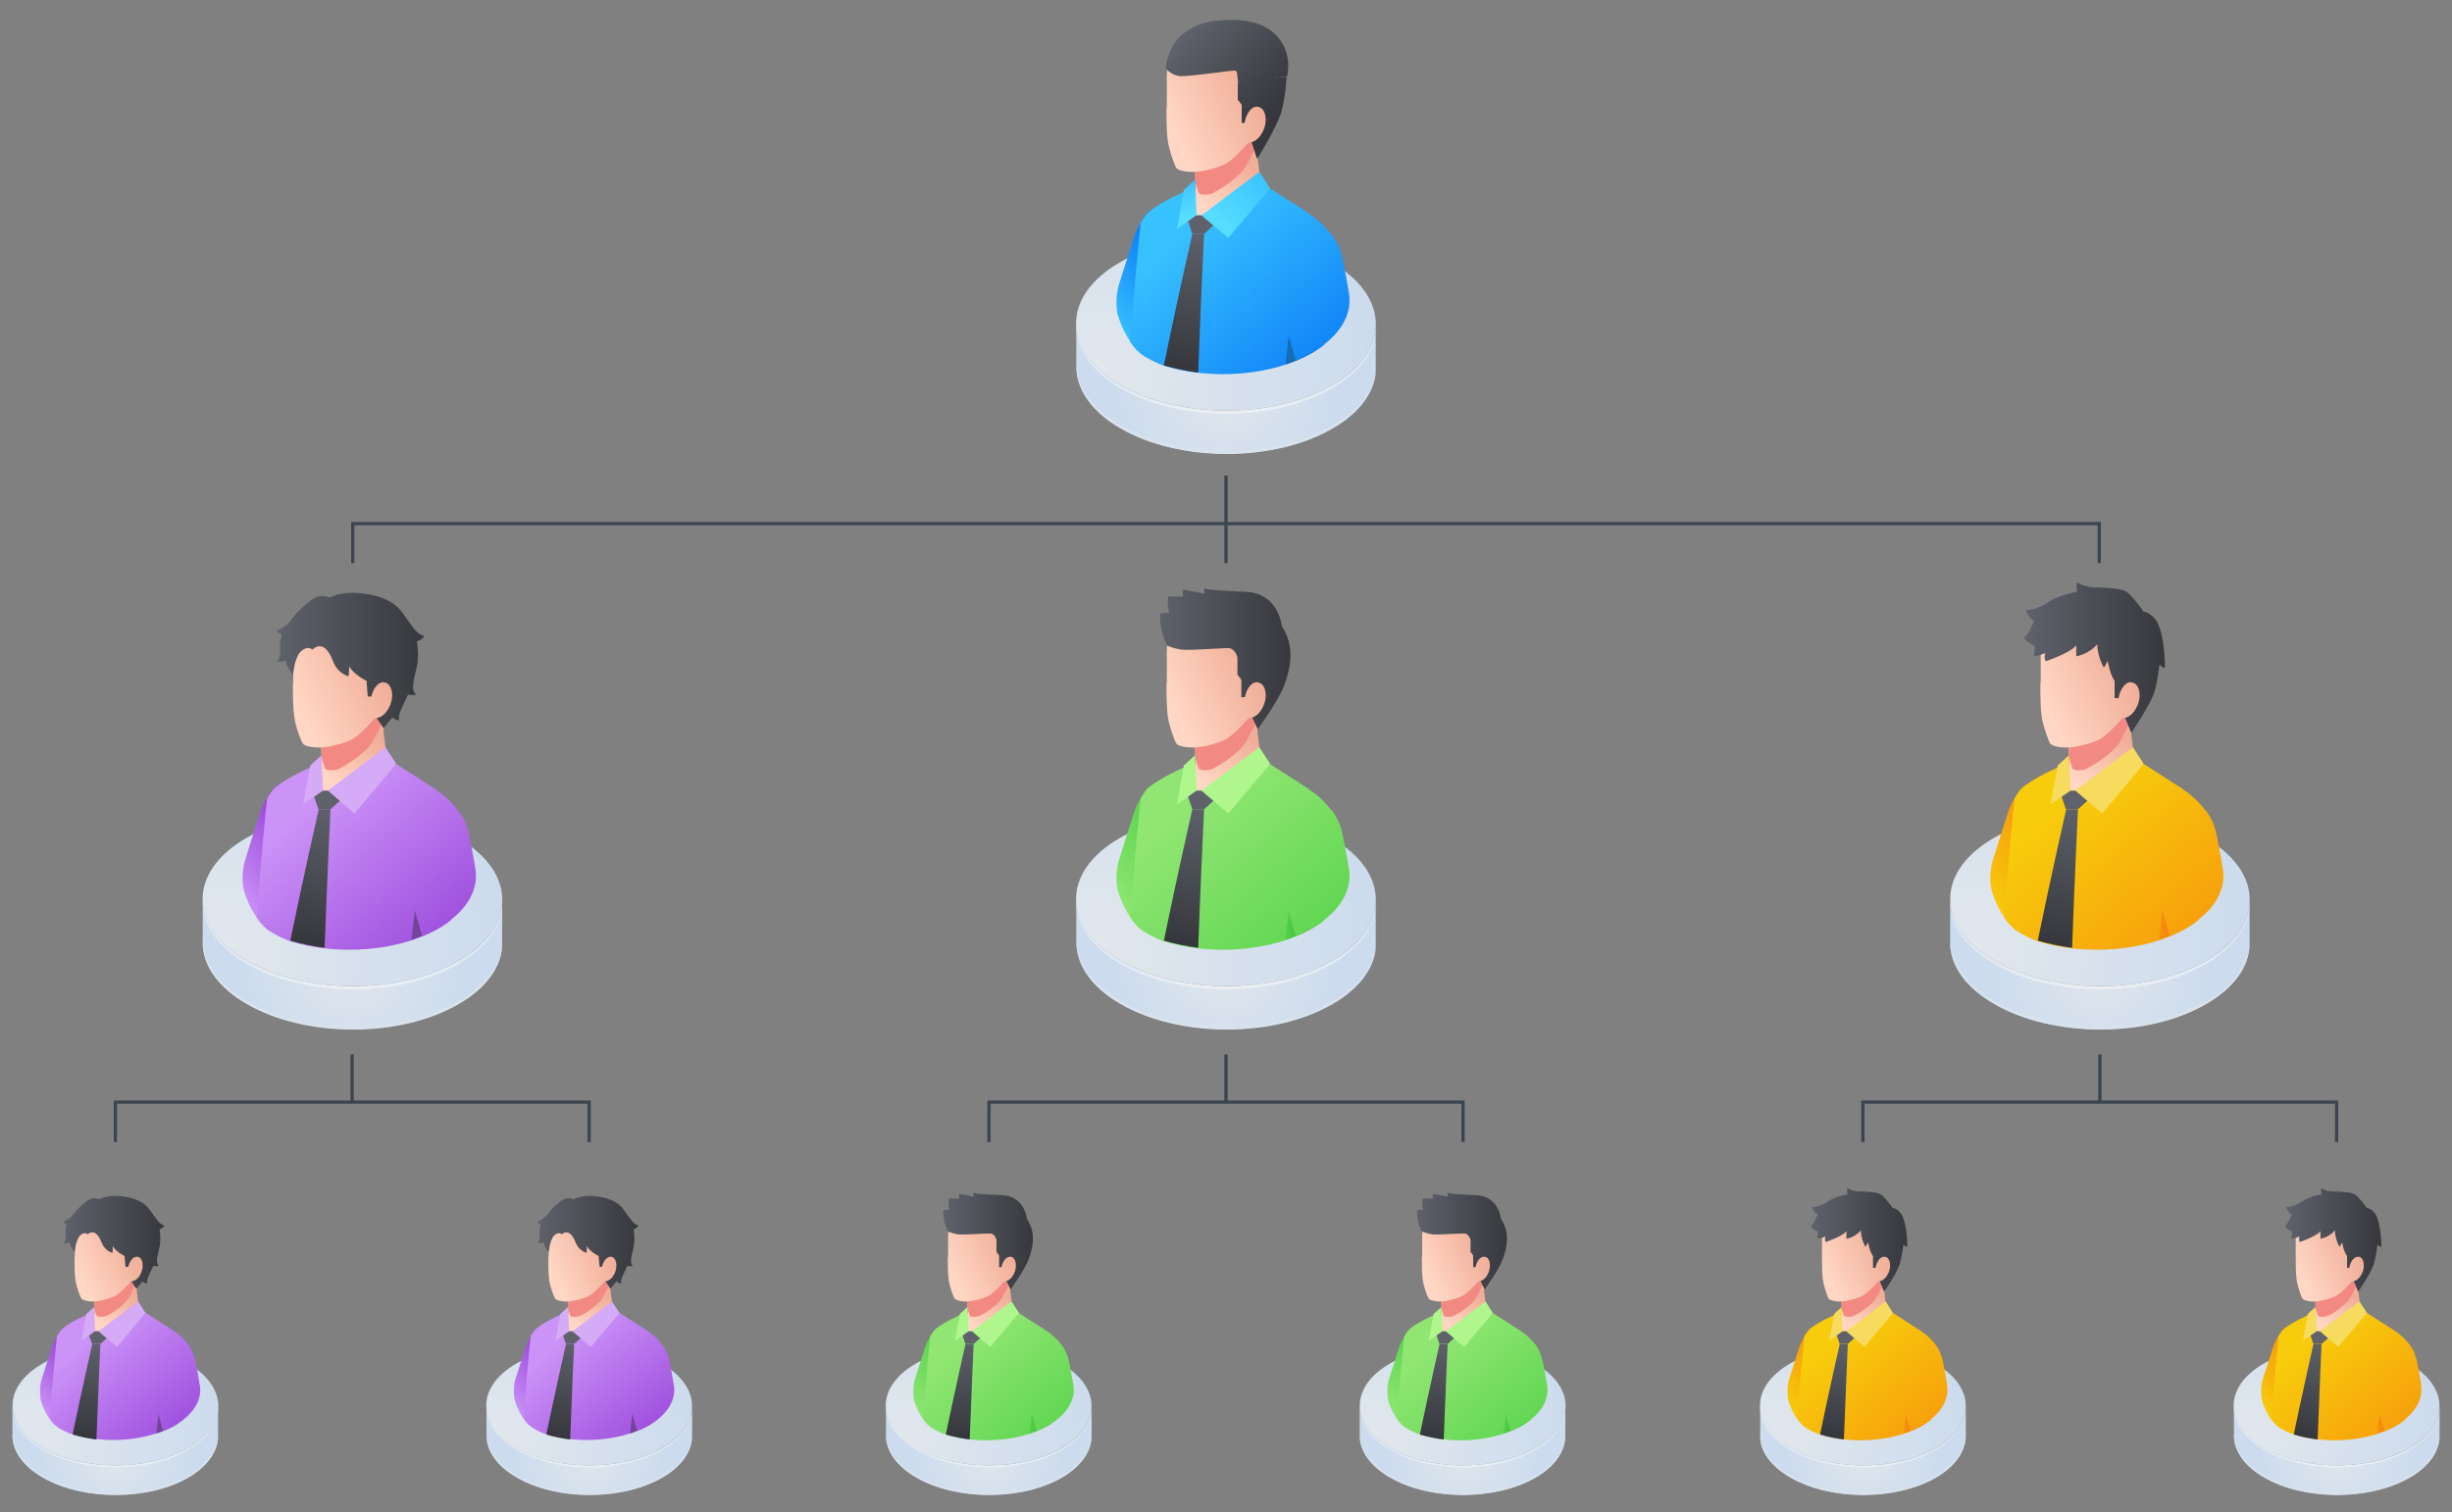 <?xml version="1.0" encoding="UTF-8"?>
<svg id="Layer_1" xmlns="http://www.w3.org/2000/svg" version="1.1" xmlns:xlink="http://www.w3.org/1999/xlink" viewBox="0 0 750 462.7">
  <rect x="0" y="0" width="750" height="462.7" fill="#808080" stroke="none"/>
  <!-- Generator: Adobe Illustrator 29.1.0, SVG Export Plug-In . SVG Version: 2.1.0 Build 142)  -->
  <defs>
    <style>
      .st0 {
        fill: url(#linear-gradient75);
      }

      .st1 {
        fill: url(#linear-gradient2);
      }

      .st2 {
        fill: url(#linear-gradient81);
      }

      .st3 {
        fill: url(#linear-gradient36);
      }

      .st4 {
        fill: url(#linear-gradient39);
      }

      .st5 {
        fill: url(#linear-gradient34);
      }

      .st6 {
        fill: url(#linear-gradient58);
      }

      .st7 {
        fill: url(#linear-gradient73);
      }

      .st8 {
        fill: url(#linear-gradient83);
      }

      .st9 {
        fill: url(#linear-gradient33);
      }

      .st10 {
        fill: url(#linear-gradient10);
      }

      .st11 {
        fill: url(#linear-gradient63);
      }

      .st12 {
        fill: url(#linear-gradient82);
      }

      .st13 {
        fill: url(#linear-gradient71);
      }

      .st14 {
        fill: url(#linear-gradient32);
      }

      .st15 {
        fill: #734499;
      }

      .st16 {
        fill: url(#linear-gradient21);
      }

      .st17 {
        fill: url(#linear-gradient85);
      }

      .st18 {
        fill: none;
        stroke: #3c454f;
        stroke-miterlimit: 10;
      }

      .st19 {
        fill: url(#linear-gradient37);
      }

      .st20 {
        fill: url(#linear-gradient56);
      }

      .st21 {
        fill: url(#linear-gradient27);
      }

      .st22 {
        fill: url(#linear-gradient53);
      }

      .st23 {
        fill: url(#linear-gradient57);
      }

      .st24 {
        fill: url(#linear-gradient35);
      }

      .st25 {
        fill: url(#radial-gradient10);
      }

      .st26 {
        fill: url(#linear-gradient26);
      }

      .st27 {
        fill: url(#linear-gradient1);
      }

      .st28 {
        fill: url(#linear-gradient9);
      }

      .st29 {
        fill: url(#linear-gradient18);
      }

      .st30 {
        fill: url(#linear-gradient61);
      }

      .st31 {
        fill: url(#radial-gradient11);
      }

      .st32 {
        fill: url(#linear-gradient23);
      }

      .st33 {
        fill: url(#linear-gradient72);
      }

      .st34 {
        fill: url(#linear-gradient43);
      }

      .st35 {
        fill: url(#linear-gradient78);
      }

      .st36 {
        fill: url(#linear-gradient69);
      }

      .st37 {
        fill: url(#linear-gradient8);
      }

      .st38 {
        fill: url(#linear-gradient11);
      }

      .st39 {
        fill: url(#radial-gradient);
      }

      .st40 {
        fill: #d8e2ed;
      }

      .st41 {
        fill: url(#linear-gradient16);
      }

      .st42 {
        fill: url(#linear-gradient24);
      }

      .st43 {
        fill: url(#linear-gradient95);
      }

      .st44 {
        fill: url(#radial-gradient19);
      }

      .st45 {
        fill: #fff;
        isolation: isolate;
        opacity: .4;
      }

      .st46 {
        fill: #146cb5;
      }

      .st47 {
        fill: url(#radial-gradient5);
      }

      .st48 {
        fill: url(#linear-gradient30);
      }

      .st49 {
        fill: url(#radial-gradient1);
      }

      .st50 {
        fill: #d5aaf7;
      }

      .st51 {
        fill: url(#linear-gradient46);
      }

      .st52 {
        fill: url(#linear-gradient94);
      }

      .st53 {
        fill: url(#linear-gradient22);
      }

      .st54 {
        fill: url(#linear-gradient29);
      }

      .st55 {
        fill: url(#linear-gradient68);
      }

      .st56 {
        fill: url(#linear-gradient49);
      }

      .st57 {
        fill: url(#linear-gradient93);
      }

      .st58 {
        fill: url(#linear-gradient19);
      }

      .st59 {
        fill: url(#linear-gradient12);
      }

      .st60 {
        fill: url(#linear-gradient65);
      }

      .st61 {
        fill: url(#linear-gradient80);
      }

      .st62 {
        fill: #aff78d;
      }

      .st63 {
        fill: url(#linear-gradient42);
      }

      .st64 {
        fill: url(#linear-gradient28);
      }

      .st65 {
        fill: url(#radial-gradient7);
      }

      .st66 {
        fill: url(#radial-gradient18);
      }

      .st67 {
        fill: url(#linear-gradient67);
      }

      .st68 {
        fill: url(#linear-gradient40);
      }

      .st69 {
        fill: url(#radial-gradient14);
      }

      .st70 {
        fill: url(#linear-gradient66);
      }

      .st71 {
        fill: url(#linear-gradient84);
      }

      .st72 {
        fill: url(#linear-gradient62);
      }

      .st73 {
        fill: url(#linear-gradient7);
      }

      .st74 {
        fill: url(#radial-gradient13);
      }

      .st75 {
        fill: url(#linear-gradient59);
      }

      .st76 {
        fill: url(#linear-gradient91);
      }

      .st77 {
        fill: url(#linear-gradient20);
      }

      .st78 {
        fill: url(#linear-gradient4);
      }

      .st79 {
        fill: url(#linear-gradient31);
      }

      .st80 {
        fill: url(#linear-gradient96);
      }

      .st81 {
        fill: url(#linear-gradient79);
      }

      .st82 {
        fill: url(#linear-gradient98);
      }

      .st83 {
        fill: url(#linear-gradient14);
      }

      .st84 {
        fill: url(#linear-gradient5);
      }

      .st85 {
        fill: url(#linear-gradient74);
      }

      .st86 {
        fill: url(#radial-gradient8);
      }

      .st87 {
        fill: url(#linear-gradient3);
      }

      .st88 {
        fill: url(#radial-gradient12);
      }

      .st89 {
        fill: url(#linear-gradient87);
      }

      .st90 {
        fill: url(#linear-gradient55);
      }

      .st91 {
        fill: url(#linear-gradient38);
      }

      .st92 {
        fill: url(#linear-gradient25);
      }

      .st93 {
        fill: url(#linear-gradient52);
      }

      .st94 {
        fill: url(#linear-gradient15);
      }

      .st95 {
        fill: url(#radial-gradient17);
      }

      .st96 {
        fill: url(#linear-gradient88);
      }

      .st97 {
        fill: url(#radial-gradient6);
      }

      .st98 {
        fill: url(#linear-gradient17);
      }

      .st99 {
        fill: #f7db5e;
      }

      .st100 {
        fill: url(#radial-gradient2);
      }

      .st101 {
        fill: url(#linear-gradient54);
      }

      .st102 {
        fill: url(#linear-gradient50);
      }

      .st103 {
        fill: url(#radial-gradient15);
      }

      .st104 {
        fill: #f28a83;
      }

      .st105 {
        fill: url(#linear-gradient89);
      }

      .st106 {
        fill: url(#linear-gradient51);
      }

      .st107 {
        fill: url(#linear-gradient6);
      }

      .st108 {
        fill: url(#linear-gradient92);
      }

      .st109 {
        fill: url(#linear-gradient77);
      }

      .st110 {
        fill: url(#linear-gradient86);
      }

      .st111 {
        fill: url(#linear-gradient64);
      }

      .st112 {
        fill: url(#linear-gradient90);
      }

      .st113 {
        fill: url(#radial-gradient4);
      }

      .st114 {
        fill: url(#linear-gradient70);
      }

      .st115 {
        fill: url(#radial-gradient3);
      }

      .st116 {
        fill: url(#linear-gradient76);
      }

      .st117 {
        fill: url(#linear-gradient48);
      }

      .st118 {
        fill: url(#linear-gradient13);
      }

      .st119 {
        fill: url(#linear-gradient45);
      }

      .st120 {
        fill: url(#linear-gradient97);
      }

      .st121 {
        fill: url(#linear-gradient47);
      }

      .st122 {
        fill: url(#radial-gradient9);
      }

      .st123 {
        fill: url(#linear-gradient60);
      }

      .st124 {
        fill: url(#linear-gradient);
      }

      .st125 {
        fill: url(#linear-gradient44);
      }

      .st126 {
        fill: url(#linear-gradient41);
      }

      .st127 {
        fill: url(#radial-gradient16);
      }
    </style>
    <radialGradient id="radial-gradient" cx="375" cy="381" fx="375" fy="381" r="35.3" gradientTransform="translate(0 499.9) scale(1 -1)" gradientUnits="userSpaceOnUse">
      <stop offset="0" stop-color="#e1e7ed"/>
      <stop offset="1" stop-color="#ccdbed"/>
    </radialGradient>
    <radialGradient id="radial-gradient1" cx="335.4" cy="386.4" fx="335.4" fy="386.4" r="88.6" gradientTransform="translate(0 499.9) scale(1 -1)" gradientUnits="userSpaceOnUse">
      <stop offset="0" stop-color="#e1e7ed"/>
      <stop offset="1" stop-color="#ccdbed"/>
    </radialGradient>
    <linearGradient id="linear-gradient" x1="340" y1="400.5" x2="364.4" y2="420.8" gradientTransform="translate(0 499.9) scale(1 -1)" gradientUnits="userSpaceOnUse">
      <stop offset="0" stop-color="#38c1ff"/>
      <stop offset="1" stop-color="#0370f5"/>
    </linearGradient>
    <linearGradient id="linear-gradient1" x1="372.3" y1="434.3" x2="382.4" y2="450.1" gradientTransform="translate(0 499.9) scale(1 -1)" gradientUnits="userSpaceOnUse">
      <stop offset="0" stop-color="#ffd7c4"/>
      <stop offset="1" stop-color="#f0ad97"/>
    </linearGradient>
    <linearGradient id="linear-gradient2" x1="356.7" y1="464.3" x2="382.8" y2="476" gradientTransform="translate(0 499.9) scale(1 -1)" gradientUnits="userSpaceOnUse">
      <stop offset="0" stop-color="#ffd7c4"/>
      <stop offset="1" stop-color="#f0ad97"/>
    </linearGradient>
    <linearGradient id="linear-gradient3" x1="360.8" y1="488" x2="388.1" y2="464.8" gradientTransform="translate(0 499.9) scale(1 -1)" gradientUnits="userSpaceOnUse">
      <stop offset="0" stop-color="#5f626b"/>
      <stop offset="1" stop-color="#36383d"/>
    </linearGradient>
    <linearGradient id="linear-gradient4" x1="362" y1="452.3" x2="388.2" y2="464" gradientTransform="translate(0 499.9) scale(1 -1)" gradientUnits="userSpaceOnUse">
      <stop offset="0" stop-color="#ffd7c4"/>
      <stop offset="1" stop-color="#f0ad97"/>
    </linearGradient>
    <linearGradient id="linear-gradient5" x1="364.1" y1="491.9" x2="391.4" y2="468.7" gradientTransform="translate(0 499.9) scale(1 -1)" gradientUnits="userSpaceOnUse">
      <stop offset="0" stop-color="#5f626b"/>
      <stop offset="1" stop-color="#36383d"/>
    </linearGradient>
    <linearGradient id="linear-gradient6" x1="362.1" y1="428.7" x2="410.2" y2="372" gradientTransform="translate(0 499.9) scale(1 -1)" gradientUnits="userSpaceOnUse">
      <stop offset="0" stop-color="#38c1ff"/>
      <stop offset="1" stop-color="#0370f5"/>
    </linearGradient>
    <linearGradient id="linear-gradient7" x1="367.2" y1="429.7" x2="359.2" y2="388.3" gradientTransform="translate(0 499.9) scale(1 -1)" gradientUnits="userSpaceOnUse">
      <stop offset="0" stop-color="#5f626b"/>
      <stop offset="1" stop-color="#36383d"/>
    </linearGradient>
    <linearGradient id="linear-gradient8" x1="369.5" y1="429.3" x2="361.4" y2="387.8" gradientTransform="translate(0 499.9) scale(1 -1)" gradientUnits="userSpaceOnUse">
      <stop offset="0" stop-color="#5f626b"/>
      <stop offset="1" stop-color="#36383d"/>
    </linearGradient>
    <linearGradient id="linear-gradient9" x1="386.8" y1="448.1" x2="372.8" y2="431.9" gradientTransform="translate(0 499.9) scale(1 -1)" gradientUnits="userSpaceOnUse">
      <stop offset="0" stop-color="#38c1ff"/>
      <stop offset="1" stop-color="#57ddff"/>
    </linearGradient>
    <linearGradient id="linear-gradient10" x1="361.9" y1="446.2" x2="363.1" y2="433.7" gradientTransform="translate(0 499.9) scale(1 -1)" gradientUnits="userSpaceOnUse">
      <stop offset="0" stop-color="#38c1ff"/>
      <stop offset="1" stop-color="#57ddff"/>
    </linearGradient>
    <linearGradient id="linear-gradient11" x1="375.4" y1="439.9" x2="423.5" y2="383.3" gradientTransform="translate(0 499.9) scale(1 -1)" gradientUnits="userSpaceOnUse">
      <stop offset="0" stop-color="#38c1ff"/>
      <stop offset="1" stop-color="#0370f5"/>
    </linearGradient>
    <radialGradient id="radial-gradient2" cx="375" cy="204.9" fx="375" fy="204.9" r="35.3" gradientTransform="translate(0 499.9) scale(1 -1)" gradientUnits="userSpaceOnUse">
      <stop offset="0" stop-color="#e1e7ed"/>
      <stop offset="1" stop-color="#ccdbed"/>
    </radialGradient>
    <radialGradient id="radial-gradient3" cx="335.4" cy="210.3" fx="335.4" fy="210.3" r="88.6" gradientTransform="translate(0 499.9) scale(1 -1)" gradientUnits="userSpaceOnUse">
      <stop offset="0" stop-color="#e1e7ed"/>
      <stop offset="1" stop-color="#ccdbed"/>
    </radialGradient>
    <linearGradient id="linear-gradient12" x1="340" y1="224.4" x2="364.4" y2="244.7" gradientTransform="translate(0 499.9) scale(1 -1)" gradientUnits="userSpaceOnUse">
      <stop offset="0" stop-color="#91e673"/>
      <stop offset="1" stop-color="#51d147"/>
    </linearGradient>
    <linearGradient id="linear-gradient13" x1="372.3" y1="258.2" x2="382.4" y2="274.1" gradientTransform="translate(0 499.9) scale(1 -1)" gradientUnits="userSpaceOnUse">
      <stop offset="0" stop-color="#ffd7c4"/>
      <stop offset="1" stop-color="#f0ad97"/>
    </linearGradient>
    <linearGradient id="linear-gradient14" x1="356.7" y1="288.2" x2="382.8" y2="299.9" gradientTransform="translate(0 499.9) scale(1 -1)" gradientUnits="userSpaceOnUse">
      <stop offset="0" stop-color="#ffd7c4"/>
      <stop offset="1" stop-color="#f0ad97"/>
    </linearGradient>
    <linearGradient id="linear-gradient15" x1="354.7" y1="298.4" x2="394.7" y2="298.4" gradientTransform="translate(0 499.9) scale(1 -1)" gradientUnits="userSpaceOnUse">
      <stop offset="0" stop-color="#5f626b"/>
      <stop offset="1" stop-color="#36383d"/>
    </linearGradient>
    <linearGradient id="linear-gradient16" x1="362" y1="276.2" x2="388.2" y2="287.9" gradientTransform="translate(0 499.9) scale(1 -1)" gradientUnits="userSpaceOnUse">
      <stop offset="0" stop-color="#ffd7c4"/>
      <stop offset="1" stop-color="#f0ad97"/>
    </linearGradient>
    <linearGradient id="linear-gradient17" x1="362.1" y1="252.6" x2="410.2" y2="195.9" gradientTransform="translate(0 499.9) scale(1 -1)" gradientUnits="userSpaceOnUse">
      <stop offset="0" stop-color="#91e673"/>
      <stop offset="1" stop-color="#51d147"/>
    </linearGradient>
    <linearGradient id="linear-gradient18" x1="393.2" y1="216.8" x2="402.8" y2="216.8" gradientTransform="translate(0 499.9) scale(1 -1)" gradientUnits="userSpaceOnUse">
      <stop offset="0" stop-color="#51d147"/>
      <stop offset="1" stop-color="#3fa136"/>
    </linearGradient>
    <linearGradient id="linear-gradient19" x1="367.2" y1="253.6" x2="359.2" y2="212.2" gradientTransform="translate(0 499.9) scale(1 -1)" gradientUnits="userSpaceOnUse">
      <stop offset="0" stop-color="#5f626b"/>
      <stop offset="1" stop-color="#36383d"/>
    </linearGradient>
    <linearGradient id="linear-gradient20" x1="369.5" y1="253.2" x2="361.4" y2="211.8" gradientTransform="translate(0 499.9) scale(1 -1)" gradientUnits="userSpaceOnUse">
      <stop offset="0" stop-color="#5f626b"/>
      <stop offset="1" stop-color="#36383d"/>
    </linearGradient>
    <linearGradient id="linear-gradient21" x1="375.4" y1="263.9" x2="423.5" y2="207.2" gradientTransform="translate(0 499.9) scale(1 -1)" gradientUnits="userSpaceOnUse">
      <stop offset="0" stop-color="#91e673"/>
      <stop offset="1" stop-color="#51d147"/>
    </linearGradient>
    <radialGradient id="radial-gradient4" cx="447.4" cy="56.2" fx="447.4" fy="56.2" r="24.3" gradientTransform="translate(0 499.9) scale(1 -1)" gradientUnits="userSpaceOnUse">
      <stop offset="0" stop-color="#e1e7ed"/>
      <stop offset="1" stop-color="#ccdbed"/>
    </radialGradient>
    <radialGradient id="radial-gradient5" cx="420.2" cy="59.9" fx="420.2" fy="59.9" r="60.9" gradientTransform="translate(0 499.9) scale(1 -1)" gradientUnits="userSpaceOnUse">
      <stop offset="0" stop-color="#e1e7ed"/>
      <stop offset="1" stop-color="#ccdbed"/>
    </radialGradient>
    <linearGradient id="linear-gradient22" x1="423.3" y1="69.6" x2="440.1" y2="83.5" gradientTransform="translate(0 499.9) scale(1 -1)" gradientUnits="userSpaceOnUse">
      <stop offset="0" stop-color="#91e673"/>
      <stop offset="1" stop-color="#51d147"/>
    </linearGradient>
    <linearGradient id="linear-gradient23" x1="445.5" y1="92.7" x2="452.5" y2="103.6" gradientTransform="translate(0 499.9) scale(1 -1)" gradientUnits="userSpaceOnUse">
      <stop offset="0" stop-color="#ffd7c4"/>
      <stop offset="1" stop-color="#f0ad97"/>
    </linearGradient>
    <linearGradient id="linear-gradient24" x1="434.8" y1="113.3" x2="452.7" y2="121.4" gradientTransform="translate(0 499.9) scale(1 -1)" gradientUnits="userSpaceOnUse">
      <stop offset="0" stop-color="#ffd7c4"/>
      <stop offset="1" stop-color="#f0ad97"/>
    </linearGradient>
    <linearGradient id="linear-gradient25" x1="433.4" y1="120.3" x2="460.9" y2="120.3" gradientTransform="translate(0 499.9) scale(1 -1)" gradientUnits="userSpaceOnUse">
      <stop offset="0" stop-color="#5f626b"/>
      <stop offset="1" stop-color="#36383d"/>
    </linearGradient>
    <linearGradient id="linear-gradient26" x1="438.5" y1="105.1" x2="456.4" y2="113.1" gradientTransform="translate(0 499.9) scale(1 -1)" gradientUnits="userSpaceOnUse">
      <stop offset="0" stop-color="#ffd7c4"/>
      <stop offset="1" stop-color="#f0ad97"/>
    </linearGradient>
    <linearGradient id="linear-gradient27" x1="438.5" y1="88.9" x2="471.6" y2="50" gradientTransform="translate(0 499.9) scale(1 -1)" gradientUnits="userSpaceOnUse">
      <stop offset="0" stop-color="#91e673"/>
      <stop offset="1" stop-color="#51d147"/>
    </linearGradient>
    <linearGradient id="linear-gradient28" x1="459.9" y1="64.3" x2="466.5" y2="64.3" gradientTransform="translate(0 499.9) scale(1 -1)" gradientUnits="userSpaceOnUse">
      <stop offset="0" stop-color="#51d147"/>
      <stop offset="1" stop-color="#3fa136"/>
    </linearGradient>
    <linearGradient id="linear-gradient29" x1="442" y1="89.6" x2="436.5" y2="61.1" gradientTransform="translate(0 499.9) scale(1 -1)" gradientUnits="userSpaceOnUse">
      <stop offset="0" stop-color="#5f626b"/>
      <stop offset="1" stop-color="#36383d"/>
    </linearGradient>
    <linearGradient id="linear-gradient30" x1="443.6" y1="89.3" x2="438" y2="60.8" gradientTransform="translate(0 499.9) scale(1 -1)" gradientUnits="userSpaceOnUse">
      <stop offset="0" stop-color="#5f626b"/>
      <stop offset="1" stop-color="#36383d"/>
    </linearGradient>
    <linearGradient id="linear-gradient31" x1="447.6" y1="96.6" x2="480.7" y2="57.7" gradientTransform="translate(0 499.9) scale(1 -1)" gradientUnits="userSpaceOnUse">
      <stop offset="0" stop-color="#91e673"/>
      <stop offset="1" stop-color="#51d147"/>
    </linearGradient>
    <radialGradient id="radial-gradient6" cx="302.4" cy="56.2" fx="302.4" fy="56.2" r="24.3" gradientTransform="translate(0 499.9) scale(1 -1)" gradientUnits="userSpaceOnUse">
      <stop offset="0" stop-color="#e1e7ed"/>
      <stop offset="1" stop-color="#ccdbed"/>
    </radialGradient>
    <radialGradient id="radial-gradient7" cx="275.2" cy="59.9" fx="275.2" fy="59.9" r="60.9" gradientTransform="translate(0 499.9) scale(1 -1)" gradientUnits="userSpaceOnUse">
      <stop offset="0" stop-color="#e1e7ed"/>
      <stop offset="1" stop-color="#ccdbed"/>
    </radialGradient>
    <linearGradient id="linear-gradient32" x1="278.4" y1="69.6" x2="295.2" y2="83.5" gradientTransform="translate(0 499.9) scale(1 -1)" gradientUnits="userSpaceOnUse">
      <stop offset="0" stop-color="#91e673"/>
      <stop offset="1" stop-color="#51d147"/>
    </linearGradient>
    <linearGradient id="linear-gradient33" x1="300.6" y1="92.7" x2="307.5" y2="103.6" gradientTransform="translate(0 499.9) scale(1 -1)" gradientUnits="userSpaceOnUse">
      <stop offset="0" stop-color="#ffd7c4"/>
      <stop offset="1" stop-color="#f0ad97"/>
    </linearGradient>
    <linearGradient id="linear-gradient34" x1="289.8" y1="113.3" x2="307.8" y2="121.4" gradientTransform="translate(0 499.9) scale(1 -1)" gradientUnits="userSpaceOnUse">
      <stop offset="0" stop-color="#ffd7c4"/>
      <stop offset="1" stop-color="#f0ad97"/>
    </linearGradient>
    <linearGradient id="linear-gradient35" x1="288.5" y1="120.3" x2="315.9" y2="120.3" gradientTransform="translate(0 499.9) scale(1 -1)" gradientUnits="userSpaceOnUse">
      <stop offset="0" stop-color="#5f626b"/>
      <stop offset="1" stop-color="#36383d"/>
    </linearGradient>
    <linearGradient id="linear-gradient36" x1="293.5" y1="105.1" x2="311.5" y2="113.1" gradientTransform="translate(0 499.9) scale(1 -1)" gradientUnits="userSpaceOnUse">
      <stop offset="0" stop-color="#ffd7c4"/>
      <stop offset="1" stop-color="#f0ad97"/>
    </linearGradient>
    <linearGradient id="linear-gradient37" x1="293.6" y1="88.9" x2="326.6" y2="50" gradientTransform="translate(0 499.9) scale(1 -1)" gradientUnits="userSpaceOnUse">
      <stop offset="0" stop-color="#91e673"/>
      <stop offset="1" stop-color="#51d147"/>
    </linearGradient>
    <linearGradient id="linear-gradient38" x1="314.9" y1="64.3" x2="321.5" y2="64.3" gradientTransform="translate(0 499.9) scale(1 -1)" gradientUnits="userSpaceOnUse">
      <stop offset="0" stop-color="#51d147"/>
      <stop offset="1" stop-color="#3fa136"/>
    </linearGradient>
    <linearGradient id="linear-gradient39" x1="297.1" y1="89.6" x2="291.6" y2="61.1" gradientTransform="translate(0 499.9) scale(1 -1)" gradientUnits="userSpaceOnUse">
      <stop offset="0" stop-color="#5f626b"/>
      <stop offset="1" stop-color="#36383d"/>
    </linearGradient>
    <linearGradient id="linear-gradient40" x1="298.6" y1="89.3" x2="293.1" y2="60.8" gradientTransform="translate(0 499.9) scale(1 -1)" gradientUnits="userSpaceOnUse">
      <stop offset="0" stop-color="#5f626b"/>
      <stop offset="1" stop-color="#36383d"/>
    </linearGradient>
    <linearGradient id="linear-gradient41" x1="302.7" y1="96.6" x2="335.7" y2="57.7" gradientTransform="translate(0 499.9) scale(1 -1)" gradientUnits="userSpaceOnUse">
      <stop offset="0" stop-color="#91e673"/>
      <stop offset="1" stop-color="#51d147"/>
    </linearGradient>
    <radialGradient id="radial-gradient8" cx="642.3" cy="204.9" fx="642.3" fy="204.9" r="35.3" gradientTransform="translate(0 499.9) scale(1 -1)" gradientUnits="userSpaceOnUse">
      <stop offset="0" stop-color="#e1e7ed"/>
      <stop offset="1" stop-color="#ccdbed"/>
    </radialGradient>
    <radialGradient id="radial-gradient9" cx="602.7" cy="210.3" fx="602.7" fy="210.3" r="88.6" gradientTransform="translate(0 499.9) scale(1 -1)" gradientUnits="userSpaceOnUse">
      <stop offset="0" stop-color="#e1e7ed"/>
      <stop offset="1" stop-color="#ccdbed"/>
    </radialGradient>
    <linearGradient id="linear-gradient42" x1="607.3" y1="224.4" x2="631.7" y2="244.7" gradientTransform="translate(0 499.9) scale(1 -1)" gradientUnits="userSpaceOnUse">
      <stop offset="0" stop-color="#f7cc0c"/>
      <stop offset="1" stop-color="#f7910c"/>
    </linearGradient>
    <linearGradient id="linear-gradient43" x1="639.6" y1="258.2" x2="649.7" y2="274.1" gradientTransform="translate(0 499.9) scale(1 -1)" gradientUnits="userSpaceOnUse">
      <stop offset="0" stop-color="#ffd7c4"/>
      <stop offset="1" stop-color="#f0ad97"/>
    </linearGradient>
    <linearGradient id="linear-gradient44" x1="623.9" y1="288.2" x2="650.1" y2="299.9" gradientTransform="translate(0 499.9) scale(1 -1)" gradientUnits="userSpaceOnUse">
      <stop offset="0" stop-color="#ffd7c4"/>
      <stop offset="1" stop-color="#f0ad97"/>
    </linearGradient>
    <linearGradient id="linear-gradient45" x1="619.2" y1="298.7" x2="662.2" y2="298.7" gradientTransform="translate(0 499.9) scale(1 -1)" gradientUnits="userSpaceOnUse">
      <stop offset="0" stop-color="#5f626b"/>
      <stop offset="1" stop-color="#36383d"/>
    </linearGradient>
    <linearGradient id="linear-gradient46" x1="629.3" y1="276.2" x2="655.5" y2="287.9" gradientTransform="translate(0 499.9) scale(1 -1)" gradientUnits="userSpaceOnUse">
      <stop offset="0" stop-color="#ffd7c4"/>
      <stop offset="1" stop-color="#f0ad97"/>
    </linearGradient>
    <linearGradient id="linear-gradient47" x1="629.4" y1="252.6" x2="677.5" y2="195.9" gradientTransform="translate(0 499.9) scale(1 -1)" gradientUnits="userSpaceOnUse">
      <stop offset="0" stop-color="#f7cc0c"/>
      <stop offset="1" stop-color="#f7910c"/>
    </linearGradient>
    <linearGradient id="linear-gradient48" x1="660.4" y1="216.8" x2="670" y2="216.8" gradientTransform="translate(0 499.9) scale(1 -1)" gradientUnits="userSpaceOnUse">
      <stop offset="0" stop-color="#f7910c"/>
      <stop offset="1" stop-color="#f7660c"/>
    </linearGradient>
    <linearGradient id="linear-gradient49" x1="634.5" y1="253.6" x2="626.4" y2="212.2" gradientTransform="translate(0 499.9) scale(1 -1)" gradientUnits="userSpaceOnUse">
      <stop offset="0" stop-color="#5f626b"/>
      <stop offset="1" stop-color="#36383d"/>
    </linearGradient>
    <linearGradient id="linear-gradient50" x1="636.7" y1="253.2" x2="628.7" y2="211.8" gradientTransform="translate(0 499.9) scale(1 -1)" gradientUnits="userSpaceOnUse">
      <stop offset="0" stop-color="#5f626b"/>
      <stop offset="1" stop-color="#36383d"/>
    </linearGradient>
    <linearGradient id="linear-gradient51" x1="642.6" y1="263.9" x2="690.8" y2="207.2" gradientTransform="translate(0 499.9) scale(1 -1)" gradientUnits="userSpaceOnUse">
      <stop offset="0" stop-color="#f7cc0c"/>
      <stop offset="1" stop-color="#f7910c"/>
    </linearGradient>
    <radialGradient id="radial-gradient10" cx="714.7" cy="56.2" fx="714.7" fy="56.2" r="24.3" gradientTransform="translate(0 499.9) scale(1 -1)" gradientUnits="userSpaceOnUse">
      <stop offset="0" stop-color="#e1e7ed"/>
      <stop offset="1" stop-color="#ccdbed"/>
    </radialGradient>
    <radialGradient id="radial-gradient11" cx="687.5" cy="59.9" fx="687.5" fy="59.9" r="60.9" gradientTransform="translate(0 499.9) scale(1 -1)" gradientUnits="userSpaceOnUse">
      <stop offset="0" stop-color="#e1e7ed"/>
      <stop offset="1" stop-color="#ccdbed"/>
    </radialGradient>
    <linearGradient id="linear-gradient52" x1="690.7" y1="69.6" x2="707.5" y2="83.5" gradientTransform="translate(0 499.9) scale(1 -1)" gradientUnits="userSpaceOnUse">
      <stop offset="0" stop-color="#f7cc0c"/>
      <stop offset="1" stop-color="#f7910c"/>
    </linearGradient>
    <linearGradient id="linear-gradient53" x1="712.9" y1="92.7" x2="719.8" y2="103.6" gradientTransform="translate(0 499.9) scale(1 -1)" gradientUnits="userSpaceOnUse">
      <stop offset="0" stop-color="#ffd7c4"/>
      <stop offset="1" stop-color="#f0ad97"/>
    </linearGradient>
    <linearGradient id="linear-gradient54" x1="702.1" y1="113.3" x2="720.1" y2="121.4" gradientTransform="translate(0 499.9) scale(1 -1)" gradientUnits="userSpaceOnUse">
      <stop offset="0" stop-color="#ffd7c4"/>
      <stop offset="1" stop-color="#f0ad97"/>
    </linearGradient>
    <linearGradient id="linear-gradient55" x1="698.9" y1="120.5" x2="728.4" y2="120.5" gradientTransform="translate(0 499.9) scale(1 -1)" gradientUnits="userSpaceOnUse">
      <stop offset="0" stop-color="#5f626b"/>
      <stop offset="1" stop-color="#36383d"/>
    </linearGradient>
    <linearGradient id="linear-gradient56" x1="705.8" y1="105.1" x2="723.8" y2="113.1" gradientTransform="translate(0 499.9) scale(1 -1)" gradientUnits="userSpaceOnUse">
      <stop offset="0" stop-color="#ffd7c4"/>
      <stop offset="1" stop-color="#f0ad97"/>
    </linearGradient>
    <linearGradient id="linear-gradient57" x1="705.9" y1="88.9" x2="738.9" y2="50" gradientTransform="translate(0 499.9) scale(1 -1)" gradientUnits="userSpaceOnUse">
      <stop offset="0" stop-color="#f7cc0c"/>
      <stop offset="1" stop-color="#f7910c"/>
    </linearGradient>
    <linearGradient id="linear-gradient58" x1="727.2" y1="64.3" x2="733.8" y2="64.3" gradientTransform="translate(0 499.9) scale(1 -1)" gradientUnits="userSpaceOnUse">
      <stop offset="0" stop-color="#f7910c"/>
      <stop offset="1" stop-color="#f7660c"/>
    </linearGradient>
    <linearGradient id="linear-gradient59" x1="709.4" y1="89.6" x2="703.9" y2="61.1" gradientTransform="translate(0 499.9) scale(1 -1)" gradientUnits="userSpaceOnUse">
      <stop offset="0" stop-color="#5f626b"/>
      <stop offset="1" stop-color="#36383d"/>
    </linearGradient>
    <linearGradient id="linear-gradient60" x1="710.9" y1="89.3" x2="705.4" y2="60.8" gradientTransform="translate(0 499.9) scale(1 -1)" gradientUnits="userSpaceOnUse">
      <stop offset="0" stop-color="#5f626b"/>
      <stop offset="1" stop-color="#36383d"/>
    </linearGradient>
    <linearGradient id="linear-gradient61" x1="715" y1="96.6" x2="748" y2="57.7" gradientTransform="translate(0 499.9) scale(1 -1)" gradientUnits="userSpaceOnUse">
      <stop offset="0" stop-color="#f7cc0c"/>
      <stop offset="1" stop-color="#f7910c"/>
    </linearGradient>
    <radialGradient id="radial-gradient12" cx="569.8" cy="56.2" fx="569.8" fy="56.2" r="24.3" gradientTransform="translate(0 499.9) scale(1 -1)" gradientUnits="userSpaceOnUse">
      <stop offset="0" stop-color="#e1e7ed"/>
      <stop offset="1" stop-color="#ccdbed"/>
    </radialGradient>
    <radialGradient id="radial-gradient13" cx="542.6" cy="59.9" fx="542.6" fy="59.9" r="60.9" gradientTransform="translate(0 499.9) scale(1 -1)" gradientUnits="userSpaceOnUse">
      <stop offset="0" stop-color="#e1e7ed"/>
      <stop offset="1" stop-color="#ccdbed"/>
    </radialGradient>
    <linearGradient id="linear-gradient62" x1="545.8" y1="69.6" x2="562.5" y2="83.5" gradientTransform="translate(0 499.9) scale(1 -1)" gradientUnits="userSpaceOnUse">
      <stop offset="0" stop-color="#f7cc0c"/>
      <stop offset="1" stop-color="#f7910c"/>
    </linearGradient>
    <linearGradient id="linear-gradient63" x1="568" y1="92.7" x2="574.9" y2="103.6" gradientTransform="translate(0 499.9) scale(1 -1)" gradientUnits="userSpaceOnUse">
      <stop offset="0" stop-color="#ffd7c4"/>
      <stop offset="1" stop-color="#f0ad97"/>
    </linearGradient>
    <linearGradient id="linear-gradient64" x1="557.2" y1="113.3" x2="575.2" y2="121.4" gradientTransform="translate(0 499.9) scale(1 -1)" gradientUnits="userSpaceOnUse">
      <stop offset="0" stop-color="#ffd7c4"/>
      <stop offset="1" stop-color="#f0ad97"/>
    </linearGradient>
    <linearGradient id="linear-gradient65" x1="553.9" y1="120.5" x2="583.5" y2="120.5" gradientTransform="translate(0 499.9) scale(1 -1)" gradientUnits="userSpaceOnUse">
      <stop offset="0" stop-color="#5f626b"/>
      <stop offset="1" stop-color="#36383d"/>
    </linearGradient>
    <linearGradient id="linear-gradient66" x1="560.9" y1="105.1" x2="578.9" y2="113.1" gradientTransform="translate(0 499.9) scale(1 -1)" gradientUnits="userSpaceOnUse">
      <stop offset="0" stop-color="#ffd7c4"/>
      <stop offset="1" stop-color="#f0ad97"/>
    </linearGradient>
    <linearGradient id="linear-gradient67" x1="560.9" y1="88.9" x2="594" y2="50" gradientTransform="translate(0 499.9) scale(1 -1)" gradientUnits="userSpaceOnUse">
      <stop offset="0" stop-color="#f7cc0c"/>
      <stop offset="1" stop-color="#f7910c"/>
    </linearGradient>
    <linearGradient id="linear-gradient68" x1="582.3" y1="64.3" x2="588.9" y2="64.3" gradientTransform="translate(0 499.9) scale(1 -1)" gradientUnits="userSpaceOnUse">
      <stop offset="0" stop-color="#f7910c"/>
      <stop offset="1" stop-color="#f7660c"/>
    </linearGradient>
    <linearGradient id="linear-gradient69" x1="564.4" y1="89.6" x2="558.9" y2="61.1" gradientTransform="translate(0 499.9) scale(1 -1)" gradientUnits="userSpaceOnUse">
      <stop offset="0" stop-color="#5f626b"/>
      <stop offset="1" stop-color="#36383d"/>
    </linearGradient>
    <linearGradient id="linear-gradient70" x1="566" y1="89.3" x2="560.5" y2="60.8" gradientTransform="translate(0 499.9) scale(1 -1)" gradientUnits="userSpaceOnUse">
      <stop offset="0" stop-color="#5f626b"/>
      <stop offset="1" stop-color="#36383d"/>
    </linearGradient>
    <linearGradient id="linear-gradient71" x1="570" y1="96.6" x2="603.1" y2="57.7" gradientTransform="translate(0 499.9) scale(1 -1)" gradientUnits="userSpaceOnUse">
      <stop offset="0" stop-color="#f7cc0c"/>
      <stop offset="1" stop-color="#f7910c"/>
    </linearGradient>
    <radialGradient id="radial-gradient14" cx="107.7" cy="204.9" fx="107.7" fy="204.9" r="35.3" gradientTransform="translate(0 499.9) scale(1 -1)" gradientUnits="userSpaceOnUse">
      <stop offset="0" stop-color="#e1e7ed"/>
      <stop offset="1" stop-color="#ccdbed"/>
    </radialGradient>
    <radialGradient id="radial-gradient15" cx="68.1" cy="210.3" fx="68.1" fy="210.3" r="88.6" gradientTransform="translate(0 499.9) scale(1 -1)" gradientUnits="userSpaceOnUse">
      <stop offset="0" stop-color="#e1e7ed"/>
      <stop offset="1" stop-color="#ccdbed"/>
    </radialGradient>
    <linearGradient id="linear-gradient72" x1="72.8" y1="224.4" x2="97.2" y2="244.7" gradientTransform="translate(0 499.9) scale(1 -1)" gradientUnits="userSpaceOnUse">
      <stop offset="0" stop-color="#cb92f7"/>
      <stop offset="1" stop-color="#913ad6"/>
    </linearGradient>
    <linearGradient id="linear-gradient73" x1="105.1" y1="258.2" x2="115.1" y2="274.1" gradientTransform="translate(0 499.9) scale(1 -1)" gradientUnits="userSpaceOnUse">
      <stop offset="0" stop-color="#ffd7c4"/>
      <stop offset="1" stop-color="#f0ad97"/>
    </linearGradient>
    <linearGradient id="linear-gradient74" x1="89.4" y1="288.2" x2="115.6" y2="299.9" gradientTransform="translate(0 499.9) scale(1 -1)" gradientUnits="userSpaceOnUse">
      <stop offset="0" stop-color="#ffd7c4"/>
      <stop offset="1" stop-color="#f0ad97"/>
    </linearGradient>
    <linearGradient id="linear-gradient75" x1="84.6" y1="297.7" x2="129.8" y2="297.7" gradientTransform="translate(0 499.9) scale(1 -1)" gradientUnits="userSpaceOnUse">
      <stop offset="0" stop-color="#5f626b"/>
      <stop offset="1" stop-color="#36383d"/>
    </linearGradient>
    <linearGradient id="linear-gradient76" x1="94.8" y1="276.2" x2="121" y2="287.9" gradientTransform="translate(0 499.9) scale(1 -1)" gradientUnits="userSpaceOnUse">
      <stop offset="0" stop-color="#ffd7c4"/>
      <stop offset="1" stop-color="#f0ad97"/>
    </linearGradient>
    <linearGradient id="linear-gradient77" x1="94.8" y1="252.6" x2="143" y2="195.9" gradientTransform="translate(0 499.9) scale(1 -1)" gradientUnits="userSpaceOnUse">
      <stop offset="0" stop-color="#cb92f7"/>
      <stop offset="1" stop-color="#913ad6"/>
    </linearGradient>
    <linearGradient id="linear-gradient78" x1="100" y1="253.6" x2="91.9" y2="212.2" gradientTransform="translate(0 499.9) scale(1 -1)" gradientUnits="userSpaceOnUse">
      <stop offset="0" stop-color="#5f626b"/>
      <stop offset="1" stop-color="#36383d"/>
    </linearGradient>
    <linearGradient id="linear-gradient79" x1="102.2" y1="253.2" x2="94.2" y2="211.8" gradientTransform="translate(0 499.9) scale(1 -1)" gradientUnits="userSpaceOnUse">
      <stop offset="0" stop-color="#5f626b"/>
      <stop offset="1" stop-color="#36383d"/>
    </linearGradient>
    <linearGradient id="linear-gradient80" x1="108.1" y1="263.9" x2="156.2" y2="207.2" gradientTransform="translate(0 499.9) scale(1 -1)" gradientUnits="userSpaceOnUse">
      <stop offset="0" stop-color="#cb92f7"/>
      <stop offset="1" stop-color="#913ad6"/>
    </linearGradient>
    <radialGradient id="radial-gradient16" cx="35.3" cy="56.2" fx="35.3" fy="56.2" r="24.3" gradientTransform="translate(0 499.9) scale(1 -1)" gradientUnits="userSpaceOnUse">
      <stop offset="0" stop-color="#e1e7ed"/>
      <stop offset="1" stop-color="#ccdbed"/>
    </radialGradient>
    <radialGradient id="radial-gradient17" cx="8.1" cy="59.9" fx="8.1" fy="59.9" r="60.9" gradientTransform="translate(0 499.9) scale(1 -1)" gradientUnits="userSpaceOnUse">
      <stop offset="0" stop-color="#e1e7ed"/>
      <stop offset="1" stop-color="#ccdbed"/>
    </radialGradient>
    <linearGradient id="linear-gradient81" x1="11.2" y1="69.6" x2="28" y2="83.5" gradientTransform="translate(0 499.9) scale(1 -1)" gradientUnits="userSpaceOnUse">
      <stop offset="0" stop-color="#cb92f7"/>
      <stop offset="1" stop-color="#913ad6"/>
    </linearGradient>
    <linearGradient id="linear-gradient82" x1="33.4" y1="92.7" x2="40.3" y2="103.6" gradientTransform="translate(0 499.9) scale(1 -1)" gradientUnits="userSpaceOnUse">
      <stop offset="0" stop-color="#ffd7c4"/>
      <stop offset="1" stop-color="#f0ad97"/>
    </linearGradient>
    <linearGradient id="linear-gradient83" x1="22.7" y1="113.3" x2="40.6" y2="121.4" gradientTransform="translate(0 499.9) scale(1 -1)" gradientUnits="userSpaceOnUse">
      <stop offset="0" stop-color="#ffd7c4"/>
      <stop offset="1" stop-color="#f0ad97"/>
    </linearGradient>
    <linearGradient id="linear-gradient84" x1="19.4" y1="119.9" x2="50.4" y2="119.9" gradientTransform="translate(0 499.9) scale(1 -1)" gradientUnits="userSpaceOnUse">
      <stop offset="0" stop-color="#5f626b"/>
      <stop offset="1" stop-color="#36383d"/>
    </linearGradient>
    <linearGradient id="linear-gradient85" x1="26.4" y1="105.1" x2="44.3" y2="113.1" gradientTransform="translate(0 499.9) scale(1 -1)" gradientUnits="userSpaceOnUse">
      <stop offset="0" stop-color="#ffd7c4"/>
      <stop offset="1" stop-color="#f0ad97"/>
    </linearGradient>
    <linearGradient id="linear-gradient86" x1="26.4" y1="88.9" x2="59.5" y2="50" gradientTransform="translate(0 499.9) scale(1 -1)" gradientUnits="userSpaceOnUse">
      <stop offset="0" stop-color="#cb92f7"/>
      <stop offset="1" stop-color="#913ad6"/>
    </linearGradient>
    <linearGradient id="linear-gradient87" x1="29.9" y1="89.6" x2="24.4" y2="61.1" gradientTransform="translate(0 499.9) scale(1 -1)" gradientUnits="userSpaceOnUse">
      <stop offset="0" stop-color="#5f626b"/>
      <stop offset="1" stop-color="#36383d"/>
    </linearGradient>
    <linearGradient id="linear-gradient88" x1="31.5" y1="89.3" x2="25.9" y2="60.8" gradientTransform="translate(0 499.9) scale(1 -1)" gradientUnits="userSpaceOnUse">
      <stop offset="0" stop-color="#5f626b"/>
      <stop offset="1" stop-color="#36383d"/>
    </linearGradient>
    <linearGradient id="linear-gradient89" x1="35.5" y1="96.6" x2="68.6" y2="57.7" gradientTransform="translate(0 499.9) scale(1 -1)" gradientUnits="userSpaceOnUse">
      <stop offset="0" stop-color="#cb92f7"/>
      <stop offset="1" stop-color="#913ad6"/>
    </linearGradient>
    <radialGradient id="radial-gradient18" cx="180.2" cy="56.2" fx="180.2" fy="56.2" r="24.3" gradientTransform="translate(0 499.9) scale(1 -1)" gradientUnits="userSpaceOnUse">
      <stop offset="0" stop-color="#e1e7ed"/>
      <stop offset="1" stop-color="#ccdbed"/>
    </radialGradient>
    <radialGradient id="radial-gradient19" cx="153" cy="59.9" fx="153" fy="59.9" r="60.9" gradientTransform="translate(0 499.9) scale(1 -1)" gradientUnits="userSpaceOnUse">
      <stop offset="0" stop-color="#e1e7ed"/>
      <stop offset="1" stop-color="#ccdbed"/>
    </radialGradient>
    <linearGradient id="linear-gradient90" x1="156.2" y1="69.6" x2="173" y2="83.5" gradientTransform="translate(0 499.9) scale(1 -1)" gradientUnits="userSpaceOnUse">
      <stop offset="0" stop-color="#cb92f7"/>
      <stop offset="1" stop-color="#913ad6"/>
    </linearGradient>
    <linearGradient id="linear-gradient91" x1="178.4" y1="92.7" x2="185.3" y2="103.6" gradientTransform="translate(0 499.9) scale(1 -1)" gradientUnits="userSpaceOnUse">
      <stop offset="0" stop-color="#ffd7c4"/>
      <stop offset="1" stop-color="#f0ad97"/>
    </linearGradient>
    <linearGradient id="linear-gradient92" x1="167.6" y1="113.3" x2="185.6" y2="121.4" gradientTransform="translate(0 499.9) scale(1 -1)" gradientUnits="userSpaceOnUse">
      <stop offset="0" stop-color="#ffd7c4"/>
      <stop offset="1" stop-color="#f0ad97"/>
    </linearGradient>
    <linearGradient id="linear-gradient93" x1="164.3" y1="119.9" x2="195.4" y2="119.9" gradientTransform="translate(0 499.9) scale(1 -1)" gradientUnits="userSpaceOnUse">
      <stop offset="0" stop-color="#5f626b"/>
      <stop offset="1" stop-color="#36383d"/>
    </linearGradient>
    <linearGradient id="linear-gradient94" x1="171.3" y1="105.1" x2="189.3" y2="113.1" gradientTransform="translate(0 499.9) scale(1 -1)" gradientUnits="userSpaceOnUse">
      <stop offset="0" stop-color="#ffd7c4"/>
      <stop offset="1" stop-color="#f0ad97"/>
    </linearGradient>
    <linearGradient id="linear-gradient95" x1="171.4" y1="88.9" x2="204.4" y2="50" gradientTransform="translate(0 499.9) scale(1 -1)" gradientUnits="userSpaceOnUse">
      <stop offset="0" stop-color="#cb92f7"/>
      <stop offset="1" stop-color="#913ad6"/>
    </linearGradient>
    <linearGradient id="linear-gradient96" x1="174.9" y1="89.6" x2="169.4" y2="61.1" gradientTransform="translate(0 499.9) scale(1 -1)" gradientUnits="userSpaceOnUse">
      <stop offset="0" stop-color="#5f626b"/>
      <stop offset="1" stop-color="#36383d"/>
    </linearGradient>
    <linearGradient id="linear-gradient97" x1="176.4" y1="89.3" x2="170.9" y2="60.8" gradientTransform="translate(0 499.9) scale(1 -1)" gradientUnits="userSpaceOnUse">
      <stop offset="0" stop-color="#5f626b"/>
      <stop offset="1" stop-color="#36383d"/>
    </linearGradient>
    <linearGradient id="linear-gradient98" x1="180.5" y1="96.6" x2="213.5" y2="57.7" gradientTransform="translate(0 499.9) scale(1 -1)" gradientUnits="userSpaceOnUse">
      <stop offset="0" stop-color="#cb92f7"/>
      <stop offset="1" stop-color="#913ad6"/>
    </linearGradient>
  </defs>
  <g>
    <path class="st39" d="M420.8,99.2c0,4.4,0,8.8,0,13.2,0,6.8-4.5,13.5-13.3,18.6-17.8,10.4-46.8,10.4-64.8,0-9-5.2-13.5-12.1-13.5-18.9h0c0-4.4,0-8.8,0-13.2,0,6.8,4.5,13.7,13.5,18.9,18,10.4,47,10.4,64.8,0,8.9-5.1,13.3-11.9,13.3-18.6Z"/>
    <path class="st45" d="M407.5,117.8c-17.8,10.4-46.8,10.4-64.8,0-9-5.2-13.5-12.1-13.5-18.9,0,.6,0,1.2,0,1.8.3,6.6,4.8,13.1,13.5,18.1,18,10.4,47,10.4,64.8,0,8.9-5.1,13.3-11.9,13.3-18.6h0c-.4,6.4-4.8,12.8-13.3,17.7Z"/>
    <path class="st40" d="M407.6,130.1c-17.8,10.4-46.8,10.4-64.8,0-9-5.2-13.5-12.1-13.5-18.9,0,.6,0,1.2,0,1.8.3,6.6,4.8,13.1,13.5,18.1,18,10.4,47,10.4,64.8,0,8.9-5.1,13.3-11.9,13.3-18.6h0c-.4,6.4-4.8,12.8-13.3,17.7Z"/>
    <path class="st49" d="M407.3,80.3c18,10.4,18,27.2.2,37.5-17.8,10.4-46.8,10.4-64.8,0-18-10.4-18.1-27.2-.2-37.5,17.8-10.4,46.8-10.4,64.8,0Z"/>
    <path class="st124" d="M364.1,68.4c-2.8-3.5-8.6-4.1-12-4.2-.5.4-1,.8-1.3,1.1-1.6,2.1-3.1,4.6-4,7.4l-4.5,14.2c-.8,2.6-1.1,6.3-.5,8.9,0,0,0,.2,0,.2,0,.2.1.4.2.6,1.3,4.4,4,9.3,7.3,11.8,1.8,1.1,3.8,2.2,6.1,3.1,4-8.7,8.9-21.3,10.4-24,2.9-5.2,2.2-14.1-1.8-19.2Z"/>
    <polygon class="st27" points="388.3 58.7 385.6 55.5 384.7 48.6 384.5 43.3 365.3 43.3 365.7 58 358.5 62.9 358.4 71.9 389.5 71.9 388.3 58.7"/>
    <path class="st104" d="M371.2,58.9c2.3-1,7.9-4.9,9.5-7.4,1-1.6,2.5-4.6,3.8-7.3v-.8h-19.2l.3,12.3s.8,2.8,1,3.3c.2.5,2.4,1,4.7,0Z"/>
    <path class="st1" d="M356.8,32.8c0,4.1,0,7.3.4,10.4.5,3.1,2.2,7.8,2.7,8.3.5.5,2.1,1.1,5,1.1,3.1,0,8.1-1.4,10.2-2.6,2.1-1.2,5.3-4.7,6.8-6.4,4.2-.7,8.9-5.8,10.3-13.1,1.4-7.3,1.9-17.9-6.8-21.5-8.7-3.6-21-1.6-25,3.7-4,5.3-3.5,9.9-3.5,14.2,0,2.9,0,4.4,0,5.9Z"/>
    <path class="st87" d="M378.6,25.2v5.3c.6.7,1.2,1.6,1.2,1.6v5.5h2.4l.5,5.5,1.8,5.5s6.3-9.8,7.6-15c1.3-5.3,1.4-10.2,1.4-10.2l-15,1.9Z"/>
    <path class="st78" d="M384.6,32.6c-2.3,0-3.6,2.9-3.9,5l1.3,6c2.8,0,4.8-3.5,5.1-6.1.3-2.7-.8-4.8-2.5-4.8Z"/>
    <path class="st84" d="M357,21.4s1.6,1.7,4,1.9c2.4.2,15.7-1.8,16.7-1.7,1,0,.7,1.8,1,3.6,3.7.3,14.6-1.8,15-1.9.9-4.3.2-9.9-4.9-13.9-4.4-3.5-12.2-3.8-18-2.9-5.8.9-9.6,4-11.2,6.2-1.6,2.2-2.7,5.4-3,7.7,0,.5.4,1.1.4,1.1Z"/>
    <path class="st107" d="M400.2,65.2c-5.5-3.5-11.7-7.5-11.7-7.5l-21,8.2h-1.5l-1.3-8.2c-5.2,1.9-12,5.6-14,7.8-.6.8-1.2,1.7-1.8,2.7-.5,4.4-1.9,19-3.2,36.4,1.1,1.6,2.3,3,3.7,4,.2,0,.3.2.5.3.2.1.3.2.5.3,1.6,1,3.5,1.9,5.6,2.7h0c14.7,4.5,33.2,3.1,45.5-4,1.3-.8,2.5-1.5,3.5-2.4,2.1-14.1,4.3-29.4,4.4-30,0,0,0,0,0-.1-2.2-4.7-6.3-8.3-9.2-10.1Z"/>
    <path class="st46" d="M393.2,111.5c3-1,5.8-2.2,8.3-3.7.4-.3.9-.5,1.3-.8v-4.4h-8.6l-1,8.8Z"/>
    <polygon class="st73" points="366.2 65.9 363.5 65.9 363.2 67.1 364.7 71.6 368.3 71.6 372.3 67.9 372.3 65.9 366.2 65.9"/>
    <path class="st37" d="M366.5,114c.7-19.9,1.8-42.4,1.8-42.4h-3.6s-4.7,20.5-8.7,40.2c3.4,1,6.9,1.7,10.5,2.2Z"/>
    <polygon class="st28" points="367.5 65.9 385.2 52.6 388.5 57.6 375.7 72.8 367.5 65.9"/>
    <polygon class="st10" points="366 65.8 365.5 55 362.1 58.1 360 70.1 366 65.8"/>
    <path class="st38" d="M412.6,89.7c-.6-3.8-1.3-7.3-1.9-10.3h0c-.5-2.9-1.8-5.4-3.4-7.6-10,6-13.9,23.9-13.2,30.7,0,0,1,3.4,2.2,7.7,1.8-.7,3.6-1.6,5.2-2.5,8.5-4.9,12.2-11.6,11.1-18.1h0Z"/>
  </g>
  <path class="st100" d="M420.8,275.3c0,4.4,0,8.8,0,13.2,0,6.8-4.5,13.5-13.3,18.6-17.8,10.4-46.8,10.4-64.8,0-9-5.2-13.5-12.1-13.5-18.9h0c0-4.4,0-8.8,0-13.2,0,6.8,4.5,13.7,13.5,18.9,18,10.4,47,10.4,64.8,0,8.9-5.1,13.3-11.9,13.3-18.6Z"/>
  <path class="st45" d="M407.5,293.9c-17.8,10.4-46.8,10.4-64.8,0-9-5.2-13.5-12.1-13.5-18.9,0,.6,0,1.2,0,1.8.3,6.6,4.8,13.1,13.5,18.1,18,10.4,47,10.4,64.8,0,8.9-5.2,13.3-11.9,13.3-18.6h0c-.4,6.4-4.8,12.8-13.3,17.7Z"/>
  <path class="st40" d="M407.6,306.2c-17.8,10.4-46.8,10.4-64.8,0-9-5.2-13.5-12.1-13.5-18.9,0,.6,0,1.2,0,1.8.3,6.6,4.8,13.1,13.5,18.1,18,10.4,47,10.4,64.8,0,8.9-5.1,13.3-11.9,13.3-18.6h0c-.4,6.4-4.8,12.8-13.3,17.7Z"/>
  <path class="st115" d="M407.3,256.4c18,10.4,18,27.2.2,37.5-17.8,10.4-46.8,10.4-64.8,0-18-10.4-18.1-27.2-.2-37.5,17.8-10.4,46.8-10.4,64.8,0Z"/>
  <path class="st59" d="M364.1,244.5c-2.8-3.5-8.6-4.1-12-4.2-.5.4-1,.8-1.3,1.1-1.6,2.1-3.1,4.6-4,7.4l-4.5,14.2c-.8,2.6-1.1,6.3-.5,8.9,0,0,0,.2,0,.2,0,.2.1.4.2.6,1.3,4.4,4,9.3,7.3,11.8,1.8,1.1,3.8,2.2,6.1,3.1,4-8.7,8.9-21.3,10.4-24,2.9-5.2,2.2-14.1-1.8-19.2Z"/>
  <polygon class="st118" points="388.3 234.8 385.6 231.6 384.7 224.7 384.5 219.4 365.3 219.4 365.7 234.1 358.5 239 358.4 248 389.5 248 388.3 234.8"/>
  <path class="st104" d="M371.2,235c2.3-1,7.9-4.9,9.5-7.4,1-1.6,2.5-4.6,3.8-7.3v-.8h-19.2l.3,12.3s.8,2.8,1,3.3c.2.5,2.4,1,4.7,0Z"/>
  <path class="st83" d="M356.8,208.9c0,4.1,0,7.3.4,10.4.5,3.1,2.2,7.8,2.7,8.3.5.5,2.1,1.1,5,1.1,3.1,0,8.1-1.4,10.2-2.6,2.1-1.2,5.3-4.7,6.8-6.4,4.2-.7,8.9-5.8,10.3-13.1,1.4-7.3,1.9-17.9-6.8-21.5-8.7-3.6-21-1.6-25,3.7-4,5.3-3.5,9.9-3.5,14.2,0,2.9,0,4.4,0,5.9Z"/>
  <path class="st94" d="M356.9,197.5s2.5,1.1,4.9,1.3,13.2-.6,14.1-.5c.9,0,2.3,1.2,2.6,2.9v5.2c.6.7,1.2,1.6,1.2,1.6v5.3h2.4l.5,5.3,2.1,4.5s6.4-8.7,8.2-13.7c1.7-4.8,3.4-11.3-.8-17.8-.8-5.1-4-10.1-10.6-10.5s-12-.4-13.1-1.2c-.2.9,0,1.7,0,1.7-3-.6-6.5-1.2-6.5-1.2,0,0-.3,1.5,0,2.1-1.8,0-4.6,0-4.6,0,0,0-.4,3.4.4,5-1.7,0-1.9,0-2.9.3,0,6.6,2.3,9.7,2.3,9.7Z"/>
  <path class="st41" d="M384.6,208.7c-2.3,0-3.6,2.9-3.9,5l1.3,6c2.8,0,4.8-3.5,5.1-6.1.3-2.7-.8-4.8-2.5-4.8Z"/>
  <path class="st98" d="M400.2,241.3c-5.5-3.5-11.7-7.5-11.7-7.5l-21,8.2h-1.5l-1.3-8.2c-5.2,1.9-12,5.6-14,7.8-.6.8-1.2,1.7-1.8,2.7-.5,4.4-1.9,19-3.2,36.4,1.1,1.6,2.3,3,3.7,4,.2,0,.3.2.5.3.2.1.3.2.5.3,1.6,1,3.5,1.9,5.6,2.7t0,0c14.7,4.5,33.2,3.1,45.5-4,1.3-.8,2.5-1.5,3.5-2.4,2.1-14.1,4.3-29.4,4.4-30,0,0,0,0,0-.1-2.2-4.7-6.3-8.3-9.2-10.1Z"/>
  <path class="st29" d="M393.2,287.5c3-1,5.8-2.2,8.3-3.7.4-.3.9-.5,1.3-.8v-4.4h-8.6l-1,8.8Z"/>
  <polygon class="st58" points="366.2 241.9 363.5 241.9 363.2 243.2 364.7 247.6 368.3 247.6 372.3 244 372.3 241.9 366.2 241.9"/>
  <path class="st77" d="M366.5,290c.7-19.9,1.8-42.4,1.8-42.4h-3.6s-4.7,20.6-8.7,40.2c3.4,1,6.9,1.7,10.5,2.2Z"/>
  <polygon class="st62" points="367.5 241.9 385.2 228.6 388.5 233.7 375.7 248.9 367.5 241.9"/>
  <polygon class="st62" points="366 241.9 365.5 231.1 362.1 234.2 360 246.1 366 241.9"/>
  <path class="st16" d="M412.6,265.8c-.6-3.8-1.3-7.3-1.9-10.3h0c-.5-2.9-1.8-5.4-3.4-7.6-10,6-13.9,23.9-13.2,30.7,0,0,1,3.4,2.2,7.7,1.8-.7,3.6-1.6,5.2-2.5,8.5-4.9,12.2-11.6,11.1-18.1h0Z"/>
  <path class="st113" d="M478.8,430.2c0,3,0,6,0,9.1,0,4.6-3.1,9.3-9.1,12.8-12.3,7.1-32.2,7.1-44.5,0-6.2-3.6-9.3-8.3-9.3-13h0c0-3,0-6,0-9.1,0,4.7,3.1,9.4,9.3,13,12.3,7.1,32.2,7.1,44.5,0,6.1-3.5,9.1-8.2,9.1-12.8Z"/>
  <path class="st45" d="M469.7,443c-12.2,7.1-32.2,7.1-44.5,0-6.2-3.6-9.3-8.3-9.3-13,0,.4,0,.8,0,1.2.2,4.5,3.3,9,9.3,12.4,12.3,7.1,32.2,7.1,44.5,0,6.1-3.5,9.1-8.2,9.1-12.8h0c-.3,4.4-3.3,8.8-9.1,12.2Z"/>
  <path class="st40" d="M469.7,451.4c-12.3,7.1-32.2,7.1-44.5,0-6.2-3.6-9.3-8.3-9.3-13,0,.4,0,.8,0,1.2.2,4.5,3.3,9,9.3,12.4,12.3,7.1,32.2,7.1,44.5,0,6.1-3.5,9.1-8.2,9.1-12.8h0c-.3,4.4-3.3,8.8-9.1,12.2Z"/>
  <path class="st47" d="M469.6,417.2c12.3,7.1,12.4,18.7.1,25.8-12.2,7.1-32.2,7.1-44.5,0-12.3-7.1-12.4-18.7-.1-25.8,12.2-7.1,32.2-7.1,44.5,0Z"/>
  <path class="st53" d="M439.9,409.1c-1.9-2.4-5.9-2.8-8.2-2.9-.4.3-.7.5-.9.8-1.1,1.4-2.1,3.2-2.8,5.1l-3.1,9.7c-.6,1.8-.7,4.3-.4,6.1,0,0,0,.1,0,.2,0,.2,0,.3.1.4.9,3,2.7,6.4,5,8.1,1.2.8,2.6,1.5,4.2,2.2,2.7-6,6.1-14.6,7.1-16.5,2-3.6,1.5-9.7-1.3-13.2Z"/>
  <polygon class="st32" points="456.5 402.4 454.6 400.2 454 395.5 453.9 391.8 440.7 391.8 441 402 436.1 405.3 435.9 411.5 457.4 411.5 456.5 402.4"/>
  <path class="st104" d="M444.8,402.5c1.6-.7,5.4-3.3,6.5-5.1.7-1.1,1.7-3.2,2.6-5v-.6h-13.2l.2,8.4s.6,1.9.7,2.3c.2.3,1.6.7,3.2,0Z"/>
  <path class="st42" d="M434.9,384.6c0,2.8,0,5,.3,7.1.3,2.1,1.5,5.4,1.9,5.7.3.3,1.4.8,3.4.8,2.1,0,5.6-1,7-1.8,1.4-.8,3.7-3.2,4.7-4.4,2.9-.5,6.1-4,7.1-9,.9-5,1.3-12.3-4.7-14.7-6-2.4-14.5-1.1-17.2,2.5-2.7,3.6-2.4,6.8-2.4,9.8,0,2,0,3,0,4Z"/>
  <path class="st92" d="M435,376.8s1.7.7,3.3.9c1.6.1,9-.4,9.7-.3.7,0,1.5.8,1.8,2v3.6c.4.5.8,1.1.8,1.1v3.6h1.6l.4,3.7,1.5,3.1s4.4-6,5.6-9.4c1.2-3.3,2.3-7.8-.6-12.2-.5-3.5-2.7-6.9-7.3-7.2-4.5-.3-8.2-.3-9-.8-.1.6,0,1.2,0,1.2-2-.4-4.5-.8-4.5-.8,0,0-.2,1,0,1.4-1.3,0-3.2,0-3.2,0,0,0-.3,2.3.3,3.4-1.2,0-1.3,0-2,.2,0,4.5,1.6,6.6,1.6,6.6Z"/>
  <path class="st26" d="M454,384.5c-1.6,0-2.5,2-2.7,3.4l.9,4.1c2,0,3.3-2.4,3.5-4.2.2-1.9-.5-3.3-1.7-3.3Z"/>
  <path class="st21" d="M464.7,406.9c-3.8-2.4-8.1-5.2-8.1-5.2l-14.4,5.7h-1l-.9-5.7c-3.5,1.3-8.2,3.8-9.6,5.4-.4.6-.9,1.2-1.2,1.8-.3,3.1-1.3,13.1-2.2,25,.7,1.1,1.6,2.1,2.5,2.7.1,0,.2.1.3.2.1,0,.2.2.4.2,1.1.7,2.4,1.3,3.9,1.9h0c10.1,3.1,22.8,2.1,31.3-2.8.9-.5,1.7-1.1,2.4-1.6,1.4-9.7,3-20.2,3-20.6,0,0,0,0,0,0-1.5-3.3-4.3-5.7-6.3-6.9Z"/>
  <path class="st64" d="M459.9,438.6c2-.7,4-1.5,5.7-2.5.3-.2.6-.4.9-.6v-3h-5.9l-.7,6.1Z"/>
  <polygon class="st54" points="441.3 407.3 439.5 407.3 439.3 408.2 440.3 411.2 442.8 411.2 445.5 408.7 445.5 407.3 441.3 407.3"/>
  <path class="st48" d="M441.6,440.4c.5-13.7,1.2-29.1,1.2-29.1h-2.5s-3.2,14.1-6,27.6c2.3.7,4.7,1.2,7.2,1.5Z"/>
  <polygon class="st62" points="442.2 407.3 454.4 398.2 456.6 401.7 447.9 412.1 442.2 407.3"/>
  <polygon class="st62" points="441.2 407.3 440.9 399.9 438.5 402 437 410.2 441.2 407.3"/>
  <path class="st79" d="M473.2,423.7c-.4-2.6-.9-5-1.3-7.1h0c-.4-2-1.3-3.7-2.3-5.2-6.9,4.2-9.6,16.4-9.1,21.1,0,0,.7,2.3,1.5,5.3,1.2-.5,2.4-1.1,3.6-1.7,5.8-3.4,8.4-8,7.6-12.4h0Z"/>
  <path class="st97" d="M333.9,430.2c0,3,0,6,0,9.1,0,4.6-3.1,9.3-9.1,12.8-12.2,7.1-32.2,7.1-44.5,0-6.2-3.6-9.3-8.3-9.3-13h0c0-3,0-6,0-9.1,0,4.7,3.1,9.4,9.3,13,12.3,7.1,32.2,7.1,44.5,0,6.1-3.5,9.1-8.2,9.1-12.8Z"/>
  <path class="st45" d="M324.8,443c-12.2,7.1-32.2,7.1-44.5,0-6.2-3.6-9.3-8.3-9.3-13,0,.4,0,.8,0,1.2.2,4.5,3.3,9,9.3,12.4,12.3,7.1,32.3,7.1,44.5,0,6.1-3.5,9.1-8.2,9.1-12.8h0c-.3,4.4-3.3,8.8-9.1,12.2Z"/>
  <path class="st40" d="M324.8,451.4c-12.3,7.1-32.2,7.1-44.5,0-6.2-3.6-9.3-8.3-9.3-13,0,.4,0,.8,0,1.2.2,4.5,3.3,9,9.3,12.4,12.3,7.1,32.2,7.1,44.5,0,6.1-3.5,9.1-8.2,9.1-12.8h0c-.3,4.4-3.3,8.8-9.1,12.2Z"/>
  <path class="st65" d="M324.6,417.2c12.3,7.1,12.4,18.7.1,25.8-12.2,7.1-32.2,7.1-44.5,0-12.3-7.1-12.4-18.7-.1-25.8,12.2-7.1,32.2-7.1,44.5,0Z"/>
  <path class="st14" d="M294.9,409.1c-1.9-2.4-5.9-2.8-8.2-2.9-.4.3-.7.5-.9.8-1.1,1.4-2.1,3.2-2.8,5.1l-3.1,9.7c-.6,1.8-.7,4.3-.4,6.1,0,0,0,.1,0,.2,0,.2,0,.3.1.4.9,3,2.7,6.4,5,8.1,1.2.8,2.6,1.5,4.2,2.2,2.7-6,6.1-14.6,7.1-16.5,2-3.6,1.5-9.7-1.3-13.2Z"/>
  <polygon class="st9" points="311.5 402.4 309.7 400.2 309.1 395.5 308.9 391.8 295.7 391.8 296 402 291.1 405.3 291 411.5 312.4 411.5 311.5 402.4"/>
  <path class="st104" d="M299.8,402.5c1.6-.7,5.4-3.3,6.5-5.1.7-1.1,1.7-3.2,2.6-5v-.6h-13.2l.2,8.4s.6,1.9.7,2.3c.2.3,1.6.7,3.2,0Z"/>
  <path class="st5" d="M289.9,384.6c0,2.8,0,5,.3,7.1.3,2.1,1.5,5.4,1.9,5.7.3.3,1.4.8,3.4.8,2.1,0,5.6-1,7-1.8,1.4-.8,3.7-3.2,4.7-4.4,2.9-.5,6.1-4,7.1-9,.9-5,1.3-12.3-4.7-14.7-6-2.4-14.5-1.1-17.2,2.5-2.7,3.6-2.4,6.8-2.4,9.8,0,2,0,3,0,4Z"/>
  <path class="st24" d="M290,376.8s1.7.7,3.3.9c1.6.1,9-.4,9.7-.3.7,0,1.5.8,1.8,2v3.6c.4.5.8,1.1.8,1.1v3.6h1.6l.4,3.7,1.5,3.1s4.4-6,5.6-9.4c1.2-3.3,2.3-7.8-.6-12.2-.5-3.5-2.7-6.9-7.3-7.2-4.5-.3-8.2-.3-9-.8-.1.6,0,1.2,0,1.2-2-.4-4.4-.8-4.4-.8,0,0-.2,1,0,1.4-1.3,0-3.2,0-3.2,0,0,0-.3,2.3.3,3.4-1.2,0-1.3,0-2,.2,0,4.5,1.6,6.6,1.6,6.6Z"/>
  <path class="st3" d="M309,384.5c-1.6,0-2.5,2-2.7,3.4l.9,4.1c2,0,3.3-2.4,3.5-4.2.2-1.9-.5-3.3-1.7-3.3Z"/>
  <path class="st19" d="M319.7,406.9c-3.8-2.4-8.1-5.2-8.1-5.2l-14.4,5.7h-1l-.9-5.7c-3.5,1.3-8.2,3.8-9.6,5.4-.4.6-.9,1.2-1.2,1.8-.3,3.1-1.3,13.1-2.2,25,.7,1.1,1.6,2.1,2.5,2.7.1,0,.2.1.3.2.1,0,.2.2.4.2,1.1.7,2.4,1.3,3.9,1.9h0c10.1,3.1,22.8,2.1,31.3-2.8.9-.5,1.7-1.1,2.4-1.6,1.4-9.7,3-20.2,3-20.6,0,0,0,0,0,0-1.5-3.3-4.3-5.7-6.3-6.9Z"/>
  <path class="st91" d="M314.9,438.6c2-.7,4-1.5,5.7-2.5.3-.2.6-.4.9-.6v-3h-5.9l-.7,6.1Z"/>
  <polygon class="st4" points="296.4 407.3 294.5 407.3 294.3 408.2 295.3 411.2 297.8 411.2 300.6 408.7 300.6 407.3 296.4 407.3"/>
  <path class="st68" d="M296.6,440.4c.5-13.7,1.2-29.1,1.2-29.1h-2.5s-3.2,14.1-6,27.6c2.3.7,4.7,1.2,7.2,1.5Z"/>
  <polygon class="st62" points="297.3 407.3 309.4 398.2 311.7 401.7 302.9 412.1 297.3 407.3"/>
  <polygon class="st62" points="296.3 407.3 295.9 399.9 293.6 402 292.1 410.2 296.3 407.3"/>
  <path class="st126" d="M328.3,423.7c-.4-2.6-.9-5-1.3-7.1h0c-.4-2-1.3-3.7-2.3-5.2-6.9,4.2-9.6,16.4-9.1,21.1,0,0,.7,2.3,1.5,5.3,1.2-.5,2.4-1.1,3.6-1.7,5.8-3.4,8.4-8,7.6-12.4h0Z"/>
  <path class="st86" d="M688.1,275.3c0,4.4,0,8.8,0,13.2,0,6.8-4.5,13.5-13.3,18.6-17.8,10.4-46.8,10.4-64.8,0-9-5.2-13.5-12.1-13.5-18.9h0c0-4.4,0-8.8,0-13.2,0,6.8,4.5,13.7,13.5,18.9,18,10.4,47,10.4,64.8,0,8.9-5.1,13.3-11.9,13.3-18.6Z"/>
  <path class="st45" d="M674.8,293.9c-17.8,10.4-46.8,10.4-64.8,0-9-5.2-13.5-12.1-13.5-18.9,0,.6,0,1.2,0,1.8.3,6.6,4.8,13.1,13.5,18.1,18,10.4,47,10.4,64.8,0,8.9-5.2,13.3-11.9,13.3-18.6h0c-.4,6.4-4.8,12.8-13.3,17.7Z"/>
  <path class="st40" d="M674.8,306.2c-17.8,10.4-46.8,10.4-64.8,0-9-5.2-13.5-12.1-13.5-18.9,0,.6,0,1.2,0,1.8.3,6.6,4.8,13.1,13.5,18.1,18,10.4,47,10.4,64.8,0,8.9-5.1,13.3-11.9,13.3-18.6h0c-.4,6.4-4.8,12.8-13.3,17.7Z"/>
  <path class="st122" d="M674.6,256.4c18,10.4,18,27.2.2,37.5-17.8,10.4-46.8,10.4-64.8,0-17.9-10.4-18-27.2-.2-37.5,17.8-10.4,46.8-10.4,64.8,0Z"/>
  <path class="st63" d="M631.4,244.5c-2.8-3.5-8.6-4.1-12-4.2-.5.4-1,.8-1.3,1.1-1.6,2.1-3.1,4.6-4,7.4l-4.5,14.2c-.8,2.6-1.1,6.3-.5,8.9,0,0,0,.2,0,.2,0,.2.1.4.2.6,1.3,4.4,4,9.3,7.3,11.8,1.8,1.1,3.8,2.2,6.1,3.1,4-8.7,8.9-21.3,10.4-24,2.9-5.2,2.2-14.1-1.8-19.2Z"/>
  <polygon class="st34" points="655.5 234.8 652.8 231.6 651.9 224.7 651.7 219.4 632.5 219.4 632.9 234.1 625.8 239 625.6 248 656.8 248 655.5 234.8"/>
  <path class="st104" d="M638.5,235c2.3-1,7.9-4.9,9.5-7.4,1-1.6,2.5-4.6,3.8-7.3v-.8h-19.2l.3,12.3s.8,2.8,1,3.3c.2.5,2.4,1,4.7,0Z"/>
  <path class="st125" d="M624.1,208.9c0,4.1,0,7.3.4,10.4.5,3.1,2.2,7.8,2.7,8.3.5.5,2.1,1.1,5,1.1,3.1,0,8.1-1.4,10.2-2.6,2.1-1.2,5.3-4.7,6.8-6.4,4.2-.7,8.9-5.8,10.3-13.1,1.4-7.3,1.9-17.9-6.8-21.5-8.7-3.6-21-1.6-25,3.7-4,5.3-3.5,9.9-3.5,14.2,0,2.9,0,4.4,0,5.9Z"/>
  <path class="st119" d="M641.5,197.3s0,3.3,2,7c.5-.7,1.2-2.1,1.2-2.1,0,0,.6,4,2.1,6.1v5.3h2.4l.5,5.3,2.2,5.3s6.2-9,7.2-12.9c1-3.9,1.4-8,1.4-8,0,0,.5.7,1.7,1.1,0-4-.5-9.9-2-13.3s-4.6-4.1-4.6-4.1c0,0-3.3-4.6-5.1-5.9-1.8-1.3-8.1-1.3-10.2-1.4-2.1-.1-3.9-.8-4.9-1.5-.5,1,0,2.8,0,2.8,0,0-5.7,1.1-8.7,3.1-3,2.1-6.1,2.7-7,2.5.6,2.4,2.5,3.4,2.5,3.4-.9,1.6-1.2,3.4-3.1,5.1,1.1,1.8,3.3,2.5,3.3,2.5,0,0-.2,2-.3,3.2,1,0,3.6-1,3.6-1-.7,1.2,0,2.5,0,2.5,0,0,6.9-2.2,9.4-4.8-.1,2.3,0,3.3,0,3.3,0,0,3.8-.6,6.4-3.7Z"/>
  <path class="st51" d="M651.9,208.7c-2.3,0-3.6,2.9-3.9,5l1.3,6c2.8,0,4.8-3.5,5.1-6.1.3-2.7-.8-4.8-2.5-4.8Z"/>
  <path class="st121" d="M667.5,241.3c-5.5-3.5-11.7-7.5-11.7-7.5l-21,8.2h-1.5l-1.3-8.2c-5.2,1.9-12,5.6-14,7.8-.6.8-1.2,1.7-1.8,2.7-.5,4.4-1.9,19-3.2,36.4,1.1,1.6,2.3,3,3.7,4,.2,0,.3.2.5.3.2.1.3.2.5.3,1.6,1,3.5,1.9,5.6,2.7t0,0c14.7,4.5,33.2,3.1,45.5-4,1.3-.8,2.5-1.5,3.5-2.4,2.1-14.1,4.3-29.4,4.4-30,0,0,0,0,0-.1-2.2-4.7-6.3-8.3-9.2-10.1Z"/>
  <path class="st117" d="M660.4,287.5c3-1,5.8-2.2,8.3-3.7.4-.3.9-.5,1.3-.8v-4.4h-8.6l-1,8.8Z"/>
  <polygon class="st56" points="633.4 241.9 630.8 241.9 630.4 243.2 631.9 247.6 635.6 247.6 639.6 244 639.6 241.9 633.4 241.9"/>
  <path class="st102" d="M633.8,290c.7-19.9,1.8-42.4,1.8-42.4h-3.6s-4.7,20.6-8.7,40.2c3.4,1,6.9,1.7,10.5,2.2Z"/>
  <polygon class="st99" points="634.8 241.9 652.4 228.6 655.7 233.7 643 248.9 634.8 241.9"/>
  <polygon class="st99" points="633.3 241.9 632.8 231.1 629.4 234.2 627.2 246.1 633.3 241.9"/>
  <path class="st106" d="M679.9,265.8c-.6-3.8-1.3-7.3-1.9-10.3h0c-.5-2.9-1.8-5.4-3.4-7.6-10,6-13.9,23.9-13.2,30.7,0,0,1,3.4,2.2,7.7,1.8-.7,3.6-1.6,5.2-2.5,8.5-4.9,12.2-11.6,11.1-18.1h0Z"/>
  <path class="st25" d="M746.2,430.2c0,3,0,6,0,9.1,0,4.6-3.1,9.3-9.1,12.8-12.3,7.1-32.2,7.1-44.5,0-6.2-3.6-9.3-8.3-9.3-13h0c0-3,0-6,0-9.1,0,4.7,3.1,9.4,9.3,13,12.3,7.1,32.2,7.1,44.5,0,6.1-3.5,9.1-8.2,9.1-12.8Z"/>
  <path class="st45" d="M737.1,443c-12.3,7.1-32.2,7.1-44.5,0-6.2-3.6-9.3-8.3-9.3-13,0,.4,0,.8,0,1.2.2,4.5,3.3,9,9.3,12.4,12.3,7.1,32.2,7.1,44.5,0,6.1-3.5,9.1-8.2,9.1-12.8h0c-.3,4.4-3.3,8.8-9.1,12.2Z"/>
  <path class="st40" d="M737.1,451.4c-12.2,7.1-32.2,7.1-44.5,0-6.2-3.6-9.3-8.3-9.3-13,0,.4,0,.8,0,1.2.2,4.5,3.3,9,9.3,12.4,12.3,7.1,32.2,7.1,44.5,0,6.1-3.5,9.1-8.2,9.1-12.8h0c-.3,4.4-3.3,8.8-9.1,12.2Z"/>
  <path class="st31" d="M736.9,417.2c12.3,7.1,12.4,18.7.1,25.8-12.3,7.1-32.2,7.1-44.5,0-12.3-7.1-12.4-18.7-.1-25.8,12.2-7.1,32.2-7.1,44.5,0Z"/>
  <path class="st93" d="M707.2,409.1c-1.9-2.4-5.9-2.8-8.2-2.9-.4.3-.7.5-.9.8-1.1,1.4-2.1,3.2-2.8,5.1l-3.1,9.7c-.6,1.8-.7,4.3-.4,6.1,0,0,0,.1,0,.2,0,.2,0,.3.1.4.9,3,2.7,6.4,5,8.1,1.2.8,2.6,1.5,4.2,2.2,2.7-6,6.1-14.6,7.1-16.5,2-3.6,1.5-9.7-1.3-13.2Z"/>
  <polygon class="st22" points="723.8 402.4 722 400.2 721.4 395.5 721.2 391.8 708.1 391.8 708.3 402 703.4 405.3 703.3 411.5 724.7 411.5 723.8 402.4"/>
  <path class="st104" d="M712.2,402.5c1.6-.7,5.4-3.3,6.5-5.1.7-1.1,1.7-3.2,2.6-5v-.6h-13.2l.2,8.4s.6,1.9.7,2.3c.2.3,1.6.7,3.2,0Z"/>
  <path class="st101" d="M702.2,384.6c0,2.8,0,5,.3,7.1.3,2.1,1.5,5.4,1.8,5.7s1.4.8,3.4.8c2.1,0,5.6-1,7-1.8,1.4-.8,3.7-3.2,4.7-4.4,2.9-.5,6.1-4,7.1-9,.9-5,1.3-12.3-4.7-14.7-6-2.4-14.5-1.1-17.2,2.5-2.7,3.6-2.4,6.8-2.4,9.8,0,2,0,3,0,4Z"/>
  <path class="st90" d="M714.2,376.7s0,2.3,1.4,4.8c.3-.5.8-1.4.8-1.4,0,0,.4,2.7,1.5,4.2v3.6h1.6l.3,3.7,1.5,3.6s4.3-6.2,4.9-8.9c.7-2.7,1-5.5,1-5.5,0,0,.3.4,1.2.7,0-2.8-.4-6.8-1.4-9.2-1-2.4-3.1-2.8-3.1-2.8,0,0-2.3-3.2-3.5-4-1.2-.9-5.5-.9-7-1-1.5,0-2.7-.6-3.3-1-.3.7,0,1.9,0,1.9,0,0-3.9.7-6,2.2-2,1.4-4.2,1.8-4.8,1.7.4,1.6,1.7,2.3,1.7,2.3-.7,1.1-.8,2.3-2.1,3.5.7,1.3,2.2,1.7,2.2,1.7,0,0-.1,1.3-.2,2.2.7,0,2.5-.7,2.5-.7-.4.8,0,1.7,0,1.7,0,0,4.7-1.5,6.4-3.3-.1,1.6,0,2.3,0,2.3,0,0,2.6-.4,4.4-2.6Z"/>
  <path class="st20" d="M721.3,384.5c-1.6,0-2.5,2-2.7,3.4l.9,4.1c1.9,0,3.3-2.4,3.5-4.2.2-1.9-.5-3.3-1.7-3.3Z"/>
  <path class="st23" d="M732.1,406.9c-3.8-2.4-8.1-5.2-8.1-5.2l-14.4,5.7h-1l-.9-5.7c-3.5,1.3-8.2,3.8-9.6,5.4-.4.6-.9,1.2-1.2,1.8-.3,3.1-1.3,13.1-2.2,25,.7,1.1,1.6,2.1,2.5,2.7.1,0,.2.1.3.2.1,0,.2.2.4.2,1.1.7,2.4,1.3,3.9,1.9t0,0c10.1,3.1,22.8,2.1,31.3-2.8.9-.5,1.7-1.1,2.4-1.6,1.4-9.7,3-20.2,3-20.6,0,0,0,0,0,0-1.5-3.3-4.3-5.7-6.3-6.9Z"/>
  <path class="st6" d="M727.2,438.6c2-.7,4-1.5,5.7-2.5.3-.2.6-.4.9-.6v-3h-5.9l-.7,6.1Z"/>
  <polygon class="st75" points="708.7 407.3 706.9 407.3 706.6 408.2 707.6 411.2 710.1 411.2 712.9 408.7 712.9 407.3 708.7 407.3"/>
  <path class="st123" d="M708.9,440.4c.5-13.7,1.2-29.1,1.2-29.1h-2.5s-3.2,14.1-6,27.6c2.3.7,4.7,1.2,7.2,1.5Z"/>
  <polygon class="st99" points="709.6 407.3 721.7 398.2 724 401.7 715.2 412.1 709.6 407.3"/>
  <polygon class="st99" points="708.6 407.3 708.2 399.9 705.9 402 704.4 410.2 708.6 407.3"/>
  <path class="st30" d="M740.6,423.7c-.4-2.6-.9-5-1.3-7.1h0c-.4-2-1.3-3.7-2.4-5.2-6.9,4.2-9.6,16.4-9.1,21.1,0,0,.7,2.3,1.5,5.3,1.2-.5,2.4-1.1,3.6-1.7,5.8-3.4,8.4-8,7.6-12.4h0Z"/>
  <path class="st88" d="M601.3,430.2c0,3,0,6,0,9.1,0,4.6-3.1,9.3-9.1,12.8-12.3,7.1-32.2,7.1-44.5,0-6.2-3.6-9.3-8.3-9.3-13h0c0-3,0-6,0-9.1,0,4.7,3.1,9.4,9.3,13,12.3,7.1,32.2,7.1,44.5,0,6.1-3.5,9.1-8.2,9.1-12.8Z"/>
  <path class="st45" d="M592.1,443c-12.3,7.1-32.2,7.1-44.5,0-6.2-3.6-9.3-8.3-9.3-13,0,.4,0,.8,0,1.2.2,4.5,3.3,9,9.3,12.4,12.3,7.1,32.2,7.1,44.5,0,6.1-3.5,9.1-8.2,9.1-12.8h0c-.3,4.4-3.3,8.8-9.1,12.2Z"/>
  <path class="st40" d="M592.1,451.4c-12.2,7.1-32.2,7.1-44.5,0-6.2-3.6-9.3-8.3-9.3-13,0,.4,0,.8,0,1.2.2,4.5,3.3,9,9.3,12.4,12.3,7.1,32.2,7.1,44.5,0,6.1-3.5,9.1-8.2,9.1-12.8h0c-.3,4.4-3.3,8.8-9.1,12.2Z"/>
  <path class="st74" d="M592,417.2c12.3,7.1,12.4,18.7.1,25.8-12.3,7.1-32.2,7.1-44.5,0-12.3-7.1-12.4-18.7-.1-25.8,12.2-7.1,32.2-7.1,44.5,0Z"/>
  <path class="st72" d="M562.3,409.1c-1.9-2.4-5.9-2.8-8.2-2.9-.4.3-.7.5-.9.8-1.1,1.4-2.1,3.2-2.8,5.1l-3.1,9.7c-.6,1.8-.7,4.3-.4,6.1,0,0,0,.1,0,.2,0,.2,0,.3.1.4.9,3,2.7,6.4,5,8.1,1.2.8,2.6,1.5,4.2,2.2,2.7-6,6.1-14.6,7.1-16.5,2-3.6,1.5-9.7-1.3-13.2Z"/>
  <polygon class="st11" points="578.9 402.4 577 400.2 576.4 395.5 576.3 391.8 563.1 391.8 563.4 402 558.5 405.3 558.4 411.5 579.8 411.5 578.9 402.4"/>
  <path class="st104" d="M567.2,402.5c1.6-.7,5.4-3.3,6.5-5.1.7-1.1,1.7-3.2,2.6-5v-.6h-13.2l.2,8.4s.6,1.9.7,2.3c.2.3,1.6.7,3.2,0Z"/>
  <path class="st111" d="M557.3,384.6c0,2.8,0,5,.3,7.1.3,2.1,1.5,5.4,1.8,5.7.3.3,1.4.8,3.4.8,2.1,0,5.6-1,7-1.8,1.4-.8,3.7-3.2,4.7-4.4,2.9-.5,6.1-4,7.1-9,.9-5,1.3-12.3-4.7-14.7-6-2.4-14.5-1.1-17.2,2.5-2.7,3.6-2.4,6.8-2.4,9.8,0,2,0,3,0,4Z"/>
  <path class="st60" d="M569.2,376.7s0,2.3,1.4,4.8c.3-.5.8-1.4.8-1.4,0,0,.4,2.7,1.5,4.2v3.6h1.6l.3,3.7,1.5,3.6s4.3-6.2,4.9-8.9c.7-2.7,1-5.5,1-5.5,0,0,.3.4,1.2.7,0-2.8-.4-6.8-1.4-9.2-1-2.4-3.1-2.8-3.1-2.8,0,0-2.3-3.2-3.5-4-1.2-.9-5.5-.9-7-1-1.5,0-2.7-.6-3.3-1-.3.7,0,1.9,0,1.9,0,0-3.9.7-6,2.2-2,1.4-4.2,1.8-4.8,1.7.4,1.6,1.7,2.3,1.7,2.3-.7,1.1-.8,2.3-2.1,3.5.7,1.3,2.2,1.7,2.2,1.7,0,0-.1,1.3-.2,2.2.7,0,2.5-.7,2.5-.7-.4.8,0,1.7,0,1.7,0,0,4.7-1.5,6.4-3.3-.1,1.6,0,2.3,0,2.3,0,0,2.6-.4,4.4-2.6Z"/>
  <path class="st70" d="M576.4,384.5c-1.6,0-2.5,2-2.7,3.4l.9,4.1c1.9,0,3.3-2.4,3.5-4.2.2-1.9-.5-3.3-1.7-3.3Z"/>
  <path class="st67" d="M587.1,406.9c-3.8-2.4-8.1-5.2-8.1-5.2l-14.4,5.7h-1l-.9-5.7c-3.5,1.3-8.2,3.8-9.6,5.4-.4.6-.9,1.2-1.2,1.8-.3,3.1-1.3,13.1-2.2,25,.7,1.1,1.6,2.1,2.5,2.7.1,0,.2.1.3.2.1,0,.2.2.4.2,1.1.7,2.4,1.3,3.9,1.9t0,0c10.1,3.1,22.8,2.1,31.3-2.8.9-.5,1.7-1.1,2.4-1.6,1.4-9.7,3-20.2,3-20.6,0,0,0,0,0,0-1.5-3.3-4.3-5.7-6.3-6.9Z"/>
  <path class="st55" d="M582.3,438.6c2-.7,4-1.5,5.7-2.5.3-.2.6-.4.9-.6v-3h-5.9l-.7,6.1Z"/>
  <polygon class="st36" points="563.7 407.3 561.9 407.3 561.7 408.2 562.7 411.2 565.2 411.2 568 408.7 568 407.3 563.7 407.3"/>
  <path class="st114" d="M564,440.4c.5-13.7,1.2-29.1,1.2-29.1h-2.5s-3.2,14.1-6,27.6c2.3.7,4.7,1.2,7.2,1.5Z"/>
  <polygon class="st99" points="564.7 407.3 576.8 398.2 579 401.7 570.3 412.1 564.7 407.3"/>
  <polygon class="st99" points="563.6 407.3 563.3 399.9 561 402 559.5 410.2 563.6 407.3"/>
  <path class="st13" d="M595.6,423.7c-.4-2.6-.9-5-1.3-7.1h0c-.4-2-1.3-3.7-2.4-5.2-6.9,4.2-9.6,16.4-9.1,21.1,0,0,.7,2.3,1.5,5.3,1.2-.5,2.4-1.1,3.6-1.7,5.8-3.4,8.4-8,7.6-12.4h0Z"/>
  <path class="st69" d="M153.6,275.3c0,4.4,0,8.8,0,13.2,0,6.8-4.5,13.5-13.3,18.6-17.8,10.4-46.8,10.4-64.8,0-9-5.2-13.5-12.1-13.5-18.9h0c0-4.4,0-8.8,0-13.2,0,6.8,4.5,13.7,13.5,18.9,18,10.4,47,10.4,64.8,0,8.9-5.1,13.3-11.9,13.3-18.6Z"/>
  <path class="st45" d="M140.3,293.9c-17.8,10.4-46.8,10.4-64.8,0-9-5.2-13.5-12.1-13.5-18.9,0,.6,0,1.2,0,1.8.3,6.6,4.8,13.1,13.5,18.1,18,10.4,47,10.4,64.8,0,8.9-5.2,13.3-11.9,13.3-18.6h0c-.4,6.4-4.8,12.8-13.3,17.7Z"/>
  <path class="st40" d="M140.3,306.2c-17.8,10.4-46.8,10.4-64.8,0-9-5.2-13.5-12.1-13.5-18.9,0,.6,0,1.2,0,1.8.3,6.6,4.8,13.1,13.5,18.1,18,10.4,47,10.4,64.8,0,8.9-5.1,13.3-11.9,13.3-18.6h0c-.4,6.4-4.8,12.8-13.3,17.7Z"/>
  <path class="st103" d="M140.1,256.4c18,10.4,18,27.2.2,37.5-17.8,10.4-46.8,10.4-64.8,0-18-10.4-18-27.2-.2-37.5,17.8-10.4,46.8-10.4,64.8,0Z"/>
  <path class="st33" d="M96.8,244.5c-2.8-3.5-8.6-4.1-12-4.2-.5.4-1,.8-1.3,1.1-1.6,2.1-3.1,4.6-4,7.4l-4.5,14.2c-.8,2.6-1.1,6.3-.5,8.9,0,0,0,.2,0,.2,0,.2.1.4.2.6,1.3,4.4,4,9.3,7.3,11.8,1.8,1.1,3.8,2.2,6.1,3.1,4-8.7,8.9-21.3,10.4-24,2.9-5.2,2.2-14.1-1.8-19.2Z"/>
  <polygon class="st7" points="121 234.8 118.3 231.6 117.4 224.7 117.2 219.4 98 219.4 98.4 234.1 91.3 239 91.1 248 122.3 248 121 234.8"/>
  <path class="st104" d="M104,235c2.3-1,7.9-4.9,9.5-7.4,1-1.6,2.5-4.6,3.8-7.3v-.8h-19.2l.3,12.3s.8,2.8,1,3.3c.2.5,2.4,1,4.7,0Z"/>
  <path class="st85" d="M89.6,208.9c0,4.1,0,7.3.4,10.4s2.2,7.8,2.7,8.3c.5.5,2.1,1.1,5,1.1,3.1,0,8.1-1.4,10.2-2.6,2.1-1.2,5.3-4.7,6.8-6.4,4.2-.7,8.9-5.8,10.3-13.1,1.4-7.3,1.9-17.9-6.8-21.5-8.7-3.6-21-1.6-25,3.7-4,5.3-3.5,9.9-3.5,14.2,0,2.9,0,4.4,0,5.9Z"/>
  <path class="st0" d="M95.6,198.8c-1.5-1.4-3.6.2-4.3,1.4-.7,1.3-1.2,3-1.3,3.9-.2.9-.4,2.4-.4,2.4,0,0-1.8-2.1-2.2-4.4-1.4.6-2.6.3-2.6.3,1.1-1.3.9-4.1.8-5.3,0-1.2.7-3,.7-3,0,0-.9,0-1.7-1.2,1.4-.5,3.3-1.5,4.9-3.8,1.6-2.2,5.1-5.3,7-6.3,2-1,4.3,0,4.3,0,0,0,3.2-1.7,8.3-1.4,5.1.3,10.8,1.8,13.8,5.8,3,4,4.6,7.2,6.9,7.3-.6,1.3-2.3,1.7-2.3,1.7,0,0,.8,4.1,0,7.8-.8,3.7-2.1,7.1-.2,8.5-1.4.4-2.5,0-2.5,0-1,2.5-3.5,6.3-2.6,7.9-1.4-.1-2.2-.9-2.2-.9l-2.7,3.3-2.2-3.3,1.3-3-2.3-3.4h-1.6l-.4-4.8s-4.1-2-5.3-4.5c0,1.7-.1,3.1-.3,3.1-1.5-.5-3.6-1.8-4.6-4.5-1-2.7-3.1-6.5-6.3-3.7Z"/>
  <path class="st116" d="M117.4,208.7c-2.3,0-3.6,2.9-3.9,5l1.3,6c2.8,0,4.8-3.5,5.1-6.1.3-2.7-.8-4.8-2.5-4.8Z"/>
  <path class="st109" d="M133,241.3c-5.5-3.5-11.7-7.5-11.7-7.5l-21,8.2h-1.5l-1.3-8.2c-5.2,1.9-12,5.6-14,7.8-.6.8-1.2,1.7-1.8,2.7-.5,4.4-1.9,19-3.2,36.4,1.1,1.6,2.3,3,3.7,4,.2,0,.3.2.5.3.2.1.3.2.5.3,1.6,1,3.5,1.9,5.6,2.7t0,0c14.7,4.5,33.2,3.1,45.5-4,1.3-.8,2.5-1.5,3.5-2.4,2.1-14.1,4.3-29.4,4.4-30,0,0,0,0,0-.1-2.2-4.7-6.3-8.3-9.2-10.1Z"/>
  <path class="st15" d="M125.9,287.5c3-1,5.8-2.2,8.3-3.7.4-.3.9-.5,1.3-.8v-4.4h-8.6l-1,8.8Z"/>
  <polygon class="st35" points="98.9 241.9 96.3 241.9 95.9 243.2 97.4 247.6 101.1 247.6 105.1 244 105.1 241.9 98.9 241.9"/>
  <path class="st81" d="M99.3,290c.7-19.9,1.8-42.4,1.8-42.4h-3.6s-4.7,20.6-8.7,40.2c3.4,1,6.9,1.7,10.5,2.2Z"/>
  <polygon class="st50" points="100.3 241.9 117.9 228.6 121.2 233.7 108.4 248.9 100.3 241.9"/>
  <polygon class="st50" points="98.8 241.9 98.3 231.1 94.9 234.2 92.7 246.1 98.8 241.9"/>
  <path class="st61" d="M145.4,265.8c-.6-3.8-1.3-7.3-1.9-10.3h0c-.5-2.9-1.8-5.4-3.4-7.6-10,6-13.9,23.9-13.2,30.7,0,0,1,3.4,2.2,7.7,1.8-.7,3.6-1.6,5.2-2.5,8.5-4.9,12.2-11.6,11.1-18.1h0Z"/>
  <polyline class="st18" points="107.9 172.3 107.9 160.2 642.1 160.2 642.1 172.3"/>
  <line class="st18" x1="375" y1="145.5" x2="375" y2="172.3"/>
  <path class="st127" d="M66.7,430.2c0,3,0,6,0,9.1,0,4.6-3.1,9.3-9.1,12.8-12.2,7.1-32.2,7.1-44.5,0-6.2-3.6-9.3-8.3-9.3-13h0c0-3,0-6,0-9.1,0,4.7,3.1,9.4,9.3,13,12.3,7.1,32.2,7.1,44.5,0,6.1-3.5,9.1-8.2,9.1-12.8Z"/>
  <path class="st45" d="M57.6,443c-12.2,7.1-32.2,7.1-44.5,0-6.2-3.6-9.3-8.3-9.3-13,0,.4,0,.8,0,1.2.2,4.5,3.3,9,9.3,12.4,12.3,7.1,32.3,7.1,44.5,0,6.1-3.5,9.1-8.2,9.1-12.8h0c-.3,4.4-3.3,8.8-9.1,12.2Z"/>
  <path class="st40" d="M57.6,451.4c-12.3,7.1-32.2,7.1-44.5,0-6.2-3.6-9.3-8.3-9.3-13,0,.4,0,.8,0,1.2.2,4.5,3.3,9,9.3,12.4,12.3,7.1,32.2,7.1,44.5,0,6.1-3.5,9.1-8.2,9.1-12.8h0c-.3,4.4-3.3,8.8-9.1,12.2Z"/>
  <path class="st95" d="M57.5,417.2c12.3,7.1,12.4,18.7.1,25.8-12.2,7.1-32.2,7.1-44.5,0-12.3-7.1-12.4-18.7-.1-25.8,12.2-7.1,32.2-7.1,44.5,0Z"/>
  <path class="st2" d="M27.8,409.1c-1.9-2.4-5.9-2.8-8.2-2.9-.4.3-.7.5-.9.8-1.1,1.4-2.1,3.2-2.8,5.1l-3.1,9.7c-.6,1.8-.7,4.3-.4,6.1,0,0,0,.1,0,.2,0,.1,0,.3.1.4.9,3,2.7,6.4,5,8.1,1.2.8,2.6,1.5,4.2,2.2,2.7-6,6.1-14.6,7.1-16.5,2-3.6,1.5-9.7-1.3-13.2Z"/>
  <polygon class="st12" points="44.4 402.4 42.5 400.2 41.9 395.5 41.8 391.8 28.6 391.8 28.9 402 24 405.3 23.8 411.5 45.3 411.5 44.4 402.4"/>
  <path class="st104" d="M32.7,402.5c1.6-.7,5.4-3.3,6.5-5.1.7-1.1,1.7-3.2,2.6-5v-.6h-13.2l.2,8.4s.6,1.9.7,2.3c.2.3,1.6.7,3.2,0Z"/>
  <path class="st8" d="M22.8,384.6c0,2.8,0,5,.3,7.1.3,2.1,1.5,5.4,1.9,5.7.3.3,1.4.8,3.4.8,2.1,0,5.6-1,7-1.8,1.4-.8,3.7-3.2,4.7-4.4,2.9-.5,6.1-4,7.1-9,.9-5,1.3-12.3-4.7-14.7s-14.5-1.1-17.2,2.5-2.4,6.8-2.4,9.8c0,2,0,3,0,4Z"/>
  <path class="st71" d="M26.9,377.7c-1-1-2.5.1-2.9,1-.5.9-.8,2.1-.9,2.7-.1.6-.3,1.7-.3,1.7,0,0-1.3-1.4-1.5-3-1,.4-1.8.2-1.8.2.8-.9.6-2.8.5-3.7,0-.8.5-2,.5-2,0,0-.7,0-1.2-.8,1-.3,2.3-1.1,3.4-2.6,1.1-1.5,3.5-3.7,4.8-4.3,1.3-.7,2.9,0,2.9,0,0,0,2.2-1.2,5.7-1s7.4,1.2,9.5,4c2.1,2.8,3.2,4.9,4.7,5-.4.9-1.5,1.2-1.5,1.2,0,0,.5,2.8,0,5.4-.5,2.5-1.4,4.9-.2,5.8-1,.2-1.7,0-1.7,0-.7,1.7-2.4,4.3-1.8,5.4-1,0-1.5-.7-1.5-.7l-1.9,2.3-1.5-2.3.9-2.1-1.6-2.3h-1.1l-.3-3.3s-2.8-1.4-3.6-3.1c0,1.2,0,2.1-.2,2.1-1.1-.4-2.5-1.3-3.2-3.1-.7-1.8-2.1-4.4-4.4-2.5Z"/>
  <path class="st17" d="M41.9,384.5c-1.6,0-2.5,2-2.7,3.4l.9,4.1c2,0,3.3-2.4,3.5-4.2.2-1.9-.5-3.3-1.7-3.3Z"/>
  <path class="st110" d="M52.6,406.8c-3.8-2.4-8.1-5.2-8.1-5.2l-14.4,5.7h-1l-.9-5.7c-3.5,1.3-8.2,3.8-9.6,5.4-.4.6-.9,1.2-1.2,1.8-.3,3-1.3,13.1-2.2,25,.7,1.1,1.6,2.1,2.5,2.7.1,0,.2.1.3.2.1,0,.2.2.4.2,1.1.7,2.4,1.3,3.9,1.9t0,0c10.1,3.1,22.8,2.1,31.3-2.8.9-.5,1.7-1.1,2.4-1.6,1.4-9.7,3-20.2,3-20.6,0,0,0,0,0,0-1.5-3.3-4.3-5.7-6.3-6.9Z"/>
  <path class="st15" d="M47.8,438.6c2-.7,4-1.5,5.7-2.5.3-.2.6-.4.9-.5v-3h-5.9l-.7,6.1Z"/>
  <polygon class="st89" points="29.2 407.3 27.4 407.3 27.1 408.2 28.2 411.2 30.7 411.2 33.4 408.7 33.4 407.3 29.2 407.3"/>
  <path class="st96" d="M29.5,440.4c.5-13.7,1.2-29.1,1.2-29.1h-2.5s-3.2,14.1-6,27.6c2.3.7,4.7,1.2,7.2,1.5Z"/>
  <polygon class="st50" points="30.1 407.3 42.3 398.2 44.5 401.7 35.8 412.1 30.1 407.3"/>
  <polygon class="st50" points="29.1 407.3 28.8 399.9 26.4 402 24.9 410.2 29.1 407.3"/>
  <path class="st105" d="M61.1,423.7c-.4-2.6-.9-5-1.3-7.1h0c-.4-2-1.3-3.7-2.3-5.2-6.9,4.2-9.6,16.4-9.1,21.1,0,0,.7,2.3,1.5,5.3,1.2-.5,2.4-1.1,3.6-1.7,5.8-3.4,8.4-8,7.6-12.4h0Z"/>
  <path class="st66" d="M211.7,430.2c0,3,0,6,0,9.1,0,4.6-3.1,9.3-9.1,12.8-12.3,7.1-32.2,7.1-44.5,0-6.2-3.6-9.3-8.3-9.3-13h0c0-3,0-6,0-9.1,0,4.7,3.1,9.4,9.3,13,12.3,7.1,32.2,7.1,44.5,0,6.1-3.5,9.1-8.2,9.1-12.8Z"/>
  <path class="st45" d="M202.6,443c-12.2,7.1-32.2,7.1-44.5,0-6.2-3.6-9.3-8.3-9.3-13,0,.4,0,.8,0,1.2.2,4.5,3.3,9,9.3,12.4,12.3,7.1,32.3,7.1,44.5,0,6.1-3.5,9.1-8.2,9.1-12.8h0c-.3,4.4-3.3,8.8-9.1,12.2Z"/>
  <path class="st40" d="M202.6,451.4c-12.3,7.1-32.2,7.1-44.5,0-6.2-3.6-9.3-8.3-9.3-13,0,.4,0,.8,0,1.2.2,4.5,3.3,9,9.3,12.4,12.3,7.1,32.2,7.1,44.5,0,6.1-3.5,9.1-8.2,9.1-12.8h0c-.3,4.4-3.3,8.8-9.1,12.2Z"/>
  <path class="st44" d="M202.4,417.2c12.3,7.1,12.4,18.7.1,25.8-12.2,7.1-32.2,7.1-44.5,0-12.3-7.1-12.4-18.7-.1-25.8,12.2-7.1,32.2-7.1,44.5,0Z"/>
  <path class="st112" d="M172.7,409.1c-1.9-2.4-5.9-2.8-8.2-2.9-.4.3-.7.5-.9.8-1.1,1.4-2.1,3.2-2.8,5.1l-3.1,9.7c-.6,1.8-.7,4.3-.3,6.1,0,0,0,.1,0,.2,0,.1,0,.3.1.4.9,3,2.7,6.4,5,8.1,1.2.8,2.6,1.5,4.2,2.2,2.7-6,6.1-14.6,7.1-16.5,2-3.6,1.5-9.7-1.3-13.2Z"/>
  <polygon class="st76" points="189.3 402.4 187.5 400.2 186.8 395.5 186.7 391.8 173.5 391.8 173.8 402 168.9 405.3 168.8 411.5 190.2 411.5 189.3 402.4"/>
  <path class="st104" d="M177.6,402.5c1.6-.7,5.4-3.3,6.5-5.1.7-1.1,1.7-3.2,2.6-5v-.6h-13.2l.2,8.4s.6,1.9.7,2.3c.2.3,1.6.7,3.2,0Z"/>
  <path class="st108" d="M167.7,384.6c0,2.8,0,5,.3,7.1.3,2.1,1.5,5.4,1.9,5.7.3.3,1.4.8,3.4.8,2.1,0,5.6-1,7-1.8,1.4-.8,3.7-3.2,4.7-4.4,2.9-.5,6.1-4,7.1-9,.9-5,1.3-12.3-4.7-14.7-6-2.4-14.5-1.1-17.2,2.5s-2.4,6.8-2.4,9.8c0,2,0,3,0,4Z"/>
  <path class="st57" d="M171.9,377.7c-1-1-2.5.1-2.9,1-.5.9-.8,2.1-.9,2.7-.1.6-.3,1.7-.3,1.7,0,0-1.3-1.4-1.5-3-1,.4-1.8.2-1.8.2.8-.9.6-2.8.5-3.7,0-.8.5-2,.5-2,0,0-.7,0-1.2-.8,1-.3,2.3-1.1,3.4-2.6,1.1-1.5,3.5-3.7,4.8-4.3,1.3-.7,2.9,0,2.9,0,0,0,2.2-1.2,5.7-1s7.4,1.2,9.5,4c2.1,2.8,3.2,4.9,4.7,5-.4.9-1.5,1.2-1.5,1.2,0,0,.5,2.8,0,5.4-.5,2.5-1.4,4.9-.2,5.8-1,.2-1.7,0-1.7,0-.7,1.7-2.4,4.3-1.8,5.4-1,0-1.5-.7-1.5-.7l-1.9,2.3-1.5-2.3.9-2.1-1.6-2.3h-1.1l-.3-3.3s-2.8-1.4-3.6-3.1c0,1.2,0,2.1-.2,2.1-1.1-.4-2.5-1.3-3.2-3.1-.7-1.8-2.1-4.4-4.4-2.5Z"/>
  <path class="st52" d="M186.8,384.5c-1.6,0-2.5,2-2.7,3.4l.9,4.1c2,0,3.3-2.4,3.5-4.2.2-1.9-.5-3.3-1.7-3.3Z"/>
  <path class="st43" d="M197.5,406.8c-3.8-2.4-8.1-5.2-8.1-5.2l-14.4,5.7h-1l-.9-5.7c-3.5,1.3-8.2,3.8-9.6,5.4-.4.6-.9,1.2-1.2,1.8-.3,3-1.3,13.1-2.2,25,.7,1.1,1.6,2.1,2.5,2.7.1,0,.2.1.3.2.1,0,.2.2.4.2,1.1.7,2.4,1.3,3.9,1.9t0,0c10.1,3.1,22.8,2.1,31.3-2.8.9-.5,1.7-1.1,2.4-1.6,1.4-9.7,3-20.2,3-20.6,0,0,0,0,0,0-1.5-3.3-4.3-5.7-6.3-6.9Z"/>
  <path class="st15" d="M192.7,438.6c2-.7,4-1.5,5.7-2.5.3-.2.6-.4.9-.5v-3h-5.9l-.7,6.1Z"/>
  <polygon class="st80" points="174.2 407.3 172.3 407.3 172.1 408.2 173.1 411.2 175.6 411.2 178.4 408.7 178.4 407.3 174.2 407.3"/>
  <path class="st120" d="M174.4,440.4c.5-13.7,1.2-29.1,1.2-29.1h-2.5s-3.2,14.1-6,27.6c2.3.7,4.7,1.2,7.2,1.5Z"/>
  <polygon class="st50" points="175.1 407.3 187.2 398.2 189.5 401.7 180.7 412.1 175.1 407.3"/>
  <polygon class="st50" points="174.1 407.3 173.7 399.9 171.4 402 169.9 410.2 174.1 407.3"/>
  <path class="st82" d="M206.1,423.7c-.4-2.6-.9-5-1.3-7.1h0c-.4-2-1.3-3.7-2.3-5.2-6.9,4.2-9.6,16.4-9.1,21.1,0,0,.7,2.3,1.5,5.3,1.2-.5,2.4-1.1,3.6-1.7,5.8-3.4,8.4-8,7.6-12.4h0Z"/>
  <polyline class="st18" points="35.3 349.4 35.3 337.2 180.2 337.2 180.2 349.4"/>
  <line class="st18" x1="107.7" y1="322.6" x2="107.7" y2="337.2"/>
  <polyline class="st18" points="302.5 349.4 302.5 337.2 447.5 337.2 447.5 349.4"/>
  <line class="st18" x1="375" y1="322.6" x2="375" y2="337.2"/>
  <polyline class="st18" points="569.8 349.4 569.8 337.2 714.7 337.2 714.7 349.4"/>
  <line class="st18" x1="642.3" y1="322.6" x2="642.3" y2="337.2"/>
</svg>